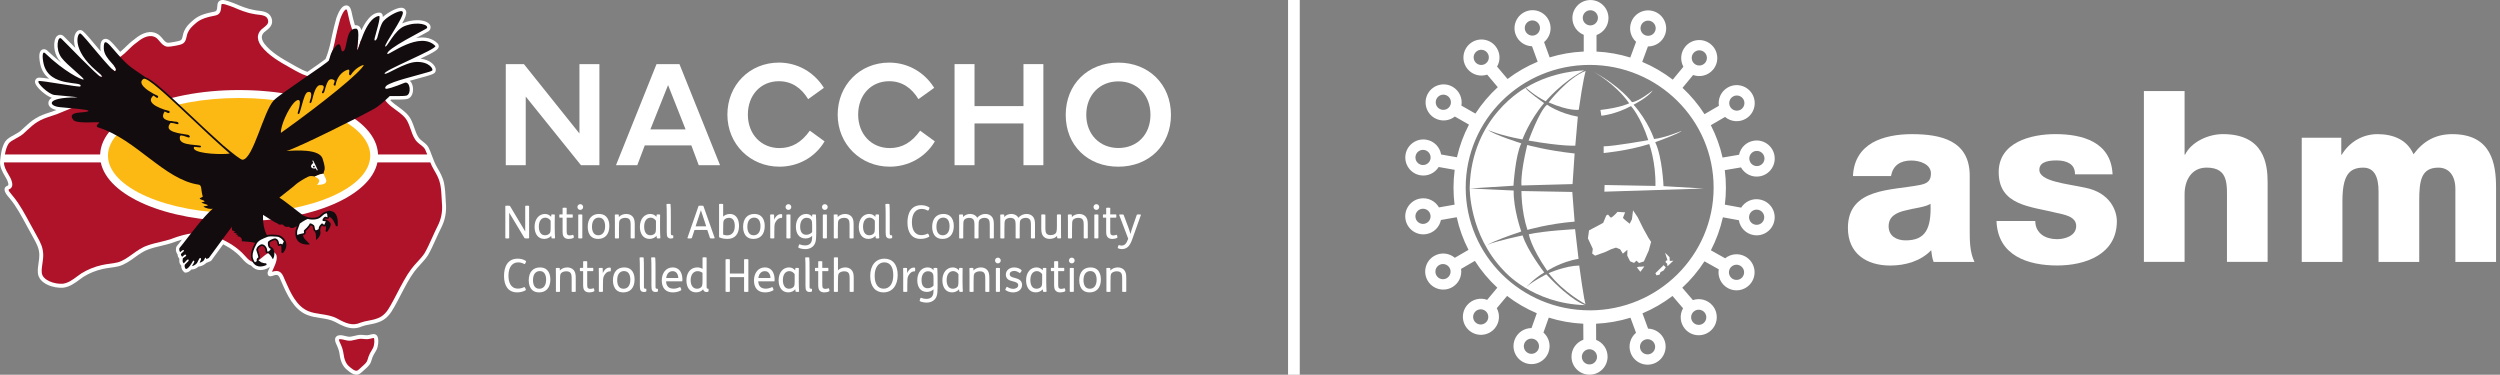 <svg width="427" height="64" viewBox="0 0 427 64" fill="none" xmlns="http://www.w3.org/2000/svg">
<rect x="0" y="0" width="427" height="64" fill="#808080" stroke="none"/>
<g clip-path="url(#clip0_117_371)">
<path d="M86.387 28.216V10.949H89.482L98.968 22.799V10.949H102.378V28.216H99.233L89.795 16.493V28.216H86.385H86.387Z" fill="white"/>
<path d="M105.211 28.216L112.134 10.949H116.049L122.984 28.216H119.345L118.083 24.835H110.126L108.849 28.216H105.211ZM117.1 22.101L114.105 14.533L111.085 22.101H117.097H117.1Z" fill="white"/>
<path d="M124.238 19.581C124.238 14.533 128.027 10.692 133.042 10.692C136.2 10.692 139.042 12.307 140.722 15.002L138.033 16.935C136.882 15.029 135.229 13.871 133.042 13.871C129.923 13.871 127.736 16.236 127.736 19.581C127.736 22.927 130.01 25.292 133.129 25.292C135.239 25.292 136.894 24.324 138.321 22.316L140.836 24.146C139.181 26.943 136.239 28.468 133.132 28.468C128.141 28.468 124.238 24.627 124.238 19.579V19.581Z" fill="white"/>
<path d="M143.076 19.581C143.076 14.533 146.865 10.692 151.88 10.692C155.038 10.692 157.88 12.307 159.56 15.002L156.871 16.935C155.72 15.029 154.067 13.871 151.88 13.871C148.761 13.871 146.574 16.236 146.574 19.581C146.574 22.927 148.848 25.292 151.967 25.292C154.077 25.292 155.732 24.324 157.159 22.316L159.674 24.146C158.019 26.943 155.077 28.468 151.97 28.468C146.979 28.468 143.076 24.627 143.076 19.579V19.581Z" fill="white"/>
<path d="M166.447 10.949V18.123H174.81V10.949H178.208V28.216H174.81V21.084H166.447V28.216H163.037V10.949H166.447Z" fill="white"/>
<path d="M182.025 19.621C182.025 14.394 185.814 10.695 191.006 10.695C196.198 10.695 200 14.409 200 19.621C200 24.832 196.223 28.471 191.006 28.471C185.79 28.471 182.025 24.835 182.025 19.621ZM191.019 25.279C194.227 25.279 196.499 22.99 196.499 19.608C196.499 16.227 194.225 13.898 191.019 13.898C187.812 13.898 185.535 16.251 185.535 19.608C185.535 22.966 187.846 25.279 191.019 25.279Z" fill="white"/>
<path d="M86.707 35.127C87.032 35.127 87.085 35.151 87.132 35.227L89.707 39.539V35.212C89.707 35.151 89.809 35.127 90.001 35.127H90.061C90.27 35.127 90.372 35.151 90.372 35.212V40.644C90.372 40.715 90.294 40.729 90.008 40.729H89.986C89.661 40.729 89.607 40.705 89.561 40.629L86.971 36.326V40.646C86.971 40.707 86.872 40.732 86.677 40.732H86.617C86.408 40.732 86.309 40.707 86.309 40.646V35.214C86.309 35.144 86.386 35.129 86.673 35.129H86.712L86.707 35.127Z" fill="white"/>
<path d="M94.46 36.622C94.754 36.622 94.761 36.653 94.761 36.715C94.761 36.9 94.747 37.399 94.747 37.897V38.987C94.747 39.703 94.778 40.209 94.8 40.636C94.8 40.7 94.761 40.729 94.521 40.729H94.489C94.249 40.729 94.203 40.705 94.196 40.636L94.15 40.277C93.902 40.58 93.46 40.807 92.96 40.807C91.831 40.807 91.305 39.867 91.305 38.745C91.305 37.413 92.062 36.544 93.084 36.544C93.547 36.544 93.912 36.761 94.128 37.042L94.166 36.715C94.174 36.622 94.213 36.622 94.446 36.622H94.46ZM94.05 37.704C93.873 37.423 93.523 37.174 93.162 37.174C92.45 37.174 92.033 37.773 92.033 38.706C92.033 39.436 92.288 40.184 93.084 40.184C93.339 40.184 93.647 40.106 93.856 39.881C94.018 39.703 94.05 39.485 94.05 38.806V37.702V37.704Z" fill="white"/>
<path d="M96.468 35.471C96.778 35.471 96.786 35.51 96.786 35.564V36.622H97.759C97.812 36.622 97.829 36.661 97.829 36.864V36.927C97.829 37.137 97.815 37.176 97.759 37.176H96.786V39.473C96.786 39.769 96.81 39.964 96.909 40.072C96.994 40.165 97.126 40.211 97.303 40.211C97.48 40.211 97.674 40.157 97.829 40.111C97.907 40.087 97.929 40.118 97.968 40.267L97.99 40.367C98.028 40.531 98.028 40.578 97.968 40.617C97.774 40.741 97.441 40.812 97.157 40.812C96.81 40.812 96.555 40.719 96.385 40.556C96.162 40.346 96.091 40.05 96.091 39.529V37.179H95.604C95.55 37.179 95.533 37.14 95.533 36.93V36.866C95.533 36.663 95.548 36.624 95.604 36.624H96.091V35.566C96.091 35.505 96.113 35.473 96.424 35.473H96.47L96.468 35.471Z" fill="white"/>
<path d="M99.111 34.87C99.38 34.87 99.599 35.087 99.599 35.361C99.599 35.635 99.383 35.852 99.111 35.852C98.839 35.852 98.623 35.635 98.623 35.361C98.623 35.087 98.839 34.87 99.111 34.87ZM99.142 36.622C99.451 36.622 99.46 36.661 99.46 36.715V40.636C99.46 40.69 99.453 40.729 99.142 40.729H99.096C98.788 40.729 98.764 40.697 98.764 40.636V36.715C98.764 36.651 98.788 36.622 99.096 36.622H99.142Z" fill="white"/>
<path d="M103.47 36.932C103.856 37.274 104.08 37.851 104.08 38.581C104.08 40.052 103.315 40.807 102.155 40.807C101.684 40.807 101.288 40.683 100.994 40.419C100.609 40.077 100.383 39.5 100.383 38.77C100.383 37.299 101.147 36.544 102.308 36.544C102.779 36.544 103.174 36.668 103.468 36.932H103.47ZM101.111 38.716C101.111 39.417 101.344 40.187 102.186 40.187C102.805 40.187 103.354 39.752 103.354 38.638C103.354 37.936 103.121 37.167 102.279 37.167C101.66 37.167 101.111 37.602 101.111 38.716Z" fill="white"/>
<path d="M105.369 36.622C105.648 36.622 105.687 36.646 105.687 36.715L105.694 37.064H105.702C105.973 36.744 106.483 36.544 106.961 36.544C107.386 36.544 107.765 36.693 108.02 36.957C108.299 37.245 108.413 37.648 108.413 38.281V40.639C108.413 40.693 108.406 40.732 108.095 40.732H108.049C107.738 40.732 107.716 40.7 107.716 40.639V38.608C107.716 37.978 107.694 37.682 107.507 37.465C107.359 37.286 107.114 37.208 106.772 37.208C106.486 37.208 106.138 37.309 105.952 37.489C105.859 37.575 105.774 37.707 105.743 38.041C105.728 38.259 105.721 38.657 105.721 39.107V40.639C105.721 40.693 105.714 40.732 105.403 40.732H105.357C105.049 40.732 105.024 40.7 105.024 40.639V37.985C105.024 37.455 105.01 36.913 105.01 36.717C105.01 36.654 105.032 36.624 105.328 36.624H105.367L105.369 36.622Z" fill="white"/>
<path d="M112.448 36.622C112.742 36.622 112.749 36.654 112.749 36.715C112.749 36.9 112.735 37.399 112.735 37.897V38.987C112.735 39.703 112.766 40.209 112.788 40.636C112.788 40.7 112.749 40.729 112.509 40.729H112.478C112.237 40.729 112.191 40.705 112.184 40.636L112.138 40.277C111.89 40.58 111.448 40.807 110.948 40.807C109.82 40.807 109.293 39.867 109.293 38.745C109.293 37.414 110.05 36.544 111.072 36.544C111.536 36.544 111.9 36.761 112.116 37.042L112.155 36.715C112.162 36.622 112.201 36.622 112.434 36.622H112.448ZM112.038 37.704C111.861 37.423 111.512 37.174 111.15 37.174C110.439 37.174 110.021 37.773 110.021 38.706C110.021 39.437 110.276 40.184 111.072 40.184C111.327 40.184 111.635 40.106 111.844 39.881C112.007 39.703 112.038 39.486 112.038 38.806V37.702V37.704Z" fill="white"/>
<path d="M114.215 34.816C114.463 34.816 114.516 34.841 114.533 34.916C114.572 35.134 114.579 36.067 114.579 37.221V39.803C114.579 40.092 114.618 40.192 114.873 40.192H114.951C114.989 40.192 114.997 40.223 114.997 40.402V40.426C114.997 40.629 114.997 40.661 114.951 40.675C114.841 40.715 114.703 40.739 114.586 40.739C114.37 40.739 114.154 40.685 114.014 40.475C113.914 40.328 113.883 40.069 113.883 39.659V37.052C113.883 36.236 113.875 35.224 113.836 34.919C113.829 34.841 113.907 34.819 114.169 34.819H114.215V34.816Z" fill="white"/>
<path d="M119.804 35.127C120.037 35.127 120.129 35.151 120.151 35.212L122.068 40.644C122.09 40.705 121.952 40.729 121.736 40.729H121.619C121.418 40.729 121.287 40.705 121.262 40.644L120.806 39.273H118.626L118.17 40.644C118.148 40.705 118.032 40.729 117.83 40.729H117.731C117.515 40.729 117.391 40.705 117.413 40.644L119.299 35.212C119.323 35.151 119.401 35.127 119.655 35.127H119.804ZM118.808 38.66H120.626L119.714 35.906L118.808 38.66Z" fill="white"/>
<path d="M123.197 34.816C123.505 34.816 123.515 34.855 123.515 34.909V37.003C123.738 36.739 124.212 36.544 124.666 36.544C125.284 36.544 125.748 36.871 125.996 37.399C126.144 37.719 126.226 38.122 126.226 38.567C126.226 39.945 125.554 40.807 124.248 40.807C123.653 40.807 123.197 40.697 122.84 40.534C122.826 40.526 122.818 40.487 122.818 40.456V34.907C122.818 34.846 122.84 34.814 123.151 34.814H123.197V34.816ZM123.513 40.069C123.704 40.148 123.962 40.201 124.185 40.201C125.066 40.201 125.501 39.556 125.501 38.62C125.501 37.685 125.168 37.203 124.51 37.203C124.224 37.203 123.923 37.313 123.746 37.492C123.653 37.584 123.568 37.717 123.537 38.051C123.522 38.269 123.515 38.65 123.515 39.102V40.067L123.513 40.069Z" fill="white"/>
<path d="M130.005 36.932C130.391 37.274 130.617 37.851 130.617 38.581C130.617 40.052 129.852 40.807 128.692 40.807C128.221 40.807 127.825 40.683 127.532 40.419C127.146 40.077 126.92 39.5 126.92 38.77C126.92 37.299 127.685 36.544 128.845 36.544C129.316 36.544 129.711 36.668 130.005 36.932ZM127.648 38.716C127.648 39.417 127.879 40.187 128.723 40.187C129.342 40.187 129.891 39.752 129.891 38.638C129.891 37.936 129.66 37.167 128.816 37.167C128.197 37.167 127.648 37.602 127.648 38.716Z" fill="white"/>
<path d="M131.895 36.622C132.175 36.622 132.213 36.646 132.213 36.715L132.228 37.516C132.522 36.861 132.946 36.575 133.357 36.575C133.427 36.575 133.48 36.583 133.519 36.59C133.59 36.605 133.597 36.629 133.597 36.807V36.925C133.597 37.149 133.59 37.213 133.512 37.213C132.963 37.213 132.684 37.555 132.461 37.922C132.352 38.1 132.291 38.317 132.276 38.591C132.262 38.809 132.252 39.292 132.252 39.742V40.636C132.252 40.69 132.245 40.729 131.934 40.729H131.888C131.577 40.729 131.556 40.697 131.556 40.636V37.983C131.556 37.452 131.541 36.91 131.541 36.715C131.541 36.651 131.565 36.622 131.859 36.622H131.898H131.895Z" fill="white"/>
<path d="M134.664 34.87C134.933 34.87 135.152 35.087 135.152 35.361C135.152 35.635 134.936 35.852 134.664 35.852C134.392 35.852 134.176 35.635 134.176 35.361C134.176 35.087 134.392 34.87 134.664 34.87ZM134.695 36.622C135.003 36.622 135.013 36.661 135.013 36.715V40.636C135.013 40.69 135.006 40.729 134.695 40.729H134.649C134.341 40.729 134.317 40.697 134.317 40.636V36.715C134.317 36.651 134.338 36.622 134.649 36.622H134.695Z" fill="white"/>
<path d="M139.054 36.622C139.302 36.622 139.355 36.646 139.365 36.722C139.396 37.103 139.411 38.2 139.411 38.652V39.945C139.411 40.621 139.372 41.049 139.263 41.408C139.04 42.149 138.336 42.552 137.554 42.552C137.168 42.552 136.634 42.459 136.387 42.31C136.34 42.285 136.333 42.217 136.394 42.036L136.425 41.943C136.486 41.755 136.518 41.726 136.556 41.726C136.595 41.726 136.68 41.765 136.743 41.787C136.967 41.865 137.192 41.919 137.479 41.919C138.137 41.919 138.547 41.638 138.668 41.032C138.707 40.829 138.714 40.494 138.714 40.284C138.435 40.587 137.979 40.729 137.586 40.729C136.472 40.729 135.938 39.867 135.938 38.721C135.945 37.374 136.702 36.541 137.7 36.541C138.139 36.541 138.518 36.729 138.705 37.039H138.712V36.719C138.712 36.648 138.765 36.619 139.03 36.619H139.052L139.054 36.622ZM138.714 38.52C138.714 38 138.692 37.797 138.598 37.619C138.474 37.377 138.205 37.198 137.763 37.198C137.09 37.198 136.666 37.79 136.666 38.694C136.666 39.598 137.013 40.101 137.724 40.101C138.11 40.101 138.506 39.906 138.714 39.642V38.52Z" fill="white"/>
<path d="M140.884 34.87C141.154 34.87 141.372 35.087 141.372 35.361C141.372 35.635 141.156 35.852 140.884 35.852C140.613 35.852 140.396 35.635 140.396 35.361C140.396 35.087 140.613 34.87 140.884 34.87ZM140.916 36.622C141.224 36.622 141.234 36.661 141.234 36.715V40.636C141.234 40.69 141.227 40.729 140.916 40.729H140.87C140.562 40.729 140.537 40.697 140.537 40.636V36.715C140.537 36.651 140.562 36.622 140.87 36.622H140.916Z" fill="white"/>
<path d="M142.754 36.622C143.033 36.622 143.072 36.646 143.072 36.715L143.079 37.064H143.086C143.356 36.744 143.868 36.544 144.346 36.544C144.771 36.544 145.15 36.693 145.404 36.957C145.684 37.245 145.798 37.648 145.798 38.281V40.639C145.798 40.693 145.79 40.732 145.48 40.732H145.434C145.125 40.732 145.101 40.7 145.101 40.639V38.608C145.101 37.978 145.077 37.682 144.892 37.465C144.747 37.286 144.499 37.208 144.157 37.208C143.87 37.208 143.523 37.309 143.336 37.489C143.244 37.575 143.159 37.707 143.128 38.041C143.113 38.259 143.106 38.657 143.106 39.107V40.639C143.106 40.693 143.098 40.732 142.788 40.732H142.742C142.433 40.732 142.409 40.7 142.409 40.639V37.985C142.409 37.455 142.395 36.913 142.395 36.717C142.395 36.654 142.416 36.624 142.713 36.624H142.751L142.754 36.622Z" fill="white"/>
<path d="M149.835 36.622C150.129 36.622 150.136 36.654 150.136 36.715C150.136 36.9 150.122 37.399 150.122 37.897V38.987C150.122 39.703 150.153 40.209 150.175 40.636C150.175 40.7 150.136 40.729 149.896 40.729H149.864C149.624 40.729 149.578 40.705 149.571 40.636L149.524 40.277C149.277 40.58 148.838 40.807 148.335 40.807C147.206 40.807 146.68 39.867 146.68 38.745C146.68 37.414 147.437 36.544 148.459 36.544C148.923 36.544 149.287 36.761 149.503 37.042L149.541 36.715C149.549 36.622 149.588 36.622 149.821 36.622H149.835ZM149.425 37.704C149.248 37.423 148.898 37.174 148.537 37.174C147.825 37.174 147.408 37.773 147.408 38.706C147.408 39.437 147.663 40.184 148.459 40.184C148.714 40.184 149.022 40.106 149.231 39.881C149.393 39.703 149.423 39.486 149.423 38.806V37.702L149.425 37.704Z" fill="white"/>
<path d="M151.604 34.816C151.851 34.816 151.905 34.841 151.922 34.916C151.961 35.134 151.968 36.067 151.968 37.221V39.803C151.968 40.092 152.007 40.192 152.262 40.192H152.339C152.378 40.192 152.385 40.223 152.385 40.402V40.426C152.385 40.629 152.385 40.661 152.339 40.675C152.23 40.715 152.092 40.739 151.975 40.739C151.759 40.739 151.543 40.685 151.402 40.475C151.303 40.328 151.271 40.069 151.271 39.659V37.052C151.271 36.236 151.264 35.224 151.225 34.919C151.218 34.841 151.295 34.819 151.558 34.819H151.604V34.816Z" fill="white"/>
<path d="M158.66 35.796C158.599 35.92 158.521 35.999 158.473 35.974C158.116 35.779 157.776 35.678 157.415 35.678C156.48 35.678 155.752 36.387 155.752 37.958C155.752 39.041 156.116 40.16 157.376 40.16C157.733 40.16 158.094 40.074 158.434 39.903C158.48 39.881 158.558 39.935 158.621 40.074L158.667 40.174C158.721 40.292 158.738 40.409 158.689 40.438C158.271 40.68 157.776 40.805 157.235 40.805C155.689 40.805 154.992 39.644 154.992 38.002C154.992 36.46 155.587 35.046 157.335 35.046C157.861 35.046 158.347 35.178 158.725 35.434C158.771 35.466 158.757 35.581 158.704 35.698L158.657 35.791L158.66 35.796Z" fill="white"/>
<path d="M162.298 36.932C162.684 37.274 162.91 37.851 162.91 38.581C162.91 40.052 162.145 40.807 160.985 40.807C160.514 40.807 160.118 40.683 159.825 40.419C159.439 40.077 159.213 39.5 159.213 38.77C159.213 37.299 159.977 36.544 161.138 36.544C161.609 36.544 162.004 36.668 162.298 36.932ZM159.941 38.716C159.941 39.417 160.172 40.187 161.016 40.187C161.635 40.187 162.184 39.752 162.184 38.638C162.184 37.936 161.953 37.167 161.109 37.167C160.49 37.167 159.941 37.602 159.941 38.716Z" fill="white"/>
<path d="M164.167 36.622C164.447 36.622 164.485 36.646 164.485 36.715L164.493 37.064H164.5C164.769 36.744 165.218 36.544 165.699 36.544C166.124 36.544 166.488 36.693 166.743 36.957C166.813 37.035 166.874 37.113 166.92 37.206C167.228 36.778 167.762 36.544 168.311 36.544C168.736 36.544 169.1 36.693 169.355 36.957C169.634 37.245 169.748 37.648 169.748 38.281V40.639C169.748 40.693 169.74 40.732 169.43 40.732H169.384C169.075 40.732 169.051 40.7 169.051 40.639V38.608C169.051 37.978 169.027 37.682 168.842 37.465C168.694 37.286 168.432 37.208 168.138 37.208C167.867 37.208 167.544 37.309 167.364 37.482C167.272 37.568 167.187 37.699 167.155 38.034C167.141 38.252 167.134 38.65 167.134 39.099V40.641C167.134 40.695 167.126 40.734 166.816 40.734H166.769C166.461 40.734 166.437 40.702 166.437 40.641V38.611C166.437 37.98 166.413 37.685 166.228 37.467C166.08 37.289 165.818 37.211 165.524 37.211C165.255 37.211 164.93 37.311 164.752 37.484C164.66 37.57 164.575 37.702 164.544 38.037C164.529 38.254 164.522 38.652 164.522 39.102V40.644C164.522 40.697 164.514 40.737 164.204 40.737H164.158C163.849 40.737 163.825 40.705 163.825 40.644V37.99C163.825 37.46 163.811 36.917 163.811 36.722C163.811 36.658 163.832 36.629 164.129 36.629H164.167V36.622Z" fill="white"/>
<path d="M171.199 36.622C171.478 36.622 171.517 36.646 171.517 36.715L171.524 37.064H171.531C171.801 36.744 172.25 36.544 172.73 36.544C173.155 36.544 173.519 36.693 173.774 36.956C173.844 37.035 173.905 37.113 173.951 37.206C174.259 36.778 174.793 36.544 175.342 36.544C175.767 36.544 176.131 36.693 176.386 36.956C176.665 37.245 176.779 37.648 176.779 38.281V40.639C176.779 40.692 176.772 40.731 176.461 40.731H176.415C176.107 40.731 176.082 40.7 176.082 40.639V38.608C176.082 37.978 176.058 37.682 175.874 37.465C175.726 37.286 175.463 37.208 175.17 37.208C174.898 37.208 174.575 37.308 174.395 37.482C174.303 37.567 174.218 37.699 174.187 38.034C174.172 38.251 174.165 38.65 174.165 39.099V40.641C174.165 40.695 174.157 40.734 173.847 40.734H173.801C173.492 40.734 173.468 40.702 173.468 40.641V38.611C173.468 37.98 173.444 37.684 173.259 37.467C173.111 37.289 172.849 37.211 172.555 37.211C172.286 37.211 171.961 37.311 171.784 37.484C171.691 37.57 171.606 37.702 171.575 38.036C171.56 38.254 171.553 38.652 171.553 39.102V40.644C171.553 40.697 171.546 40.736 171.235 40.736H171.189C170.881 40.736 170.856 40.705 170.856 40.644V37.99C170.856 37.46 170.842 36.917 170.842 36.722C170.842 36.658 170.864 36.629 171.16 36.629H171.199V36.622Z" fill="white"/>
<path d="M178.223 36.622C178.517 36.622 178.549 36.654 178.549 36.715V38.752C178.549 39.368 178.571 39.686 178.743 39.896C178.881 40.067 179.114 40.16 179.43 40.16C179.745 40.16 180.088 40.06 180.272 39.879C180.435 39.722 180.52 39.49 180.52 38.633V36.71C180.52 36.656 180.566 36.617 180.828 36.617H180.898C181.16 36.617 181.216 36.649 181.216 36.71V39.363C181.216 39.894 181.231 40.436 181.231 40.632C181.231 40.695 181.209 40.724 180.913 40.724H180.881C180.612 40.724 180.563 40.693 180.563 40.632L180.549 40.297H180.541C180.255 40.617 179.83 40.803 179.257 40.803C178.84 40.803 178.486 40.663 178.228 40.39C177.959 40.101 177.85 39.698 177.85 39.065V36.707C177.85 36.654 177.864 36.614 178.158 36.614H178.219L178.223 36.622Z" fill="white"/>
<path d="M182.75 36.622C183.029 36.622 183.068 36.646 183.068 36.715L183.075 37.064H183.082C183.352 36.744 183.864 36.544 184.342 36.544C184.767 36.544 185.146 36.693 185.4 36.956C185.68 37.245 185.794 37.648 185.794 38.281V40.639C185.794 40.692 185.786 40.731 185.476 40.731H185.43C185.121 40.731 185.097 40.7 185.097 40.639V38.608C185.097 37.978 185.073 37.682 184.888 37.465C184.743 37.286 184.495 37.208 184.153 37.208C183.866 37.208 183.519 37.308 183.332 37.489C183.24 37.575 183.155 37.706 183.124 38.041C183.109 38.259 183.102 38.657 183.102 39.107V40.639C183.102 40.692 183.095 40.731 182.784 40.731H182.738C182.429 40.731 182.405 40.7 182.405 40.639V37.985C182.405 37.455 182.391 36.912 182.391 36.717C182.391 36.653 182.412 36.624 182.709 36.624H182.747L182.75 36.622Z" fill="white"/>
<path d="M187.259 34.87C187.529 34.87 187.747 35.087 187.747 35.361C187.747 35.635 187.531 35.852 187.259 35.852C186.988 35.852 186.771 35.635 186.771 35.361C186.771 35.087 186.988 34.87 187.259 34.87ZM187.289 36.622C187.597 36.622 187.606 36.661 187.606 36.715V40.636C187.606 40.69 187.599 40.729 187.289 40.729H187.242C186.934 40.729 186.91 40.697 186.91 40.636V36.715C186.91 36.651 186.934 36.622 187.242 36.622H187.289Z" fill="white"/>
<path d="M189.311 35.471C189.62 35.471 189.629 35.51 189.629 35.564V36.622H190.603C190.656 36.622 190.673 36.661 190.673 36.864V36.927C190.673 37.137 190.659 37.176 190.603 37.176H189.629V39.473C189.629 39.769 189.651 39.964 189.753 40.072C189.838 40.165 189.969 40.211 190.146 40.211C190.324 40.211 190.518 40.157 190.673 40.111C190.751 40.087 190.773 40.118 190.812 40.267L190.836 40.367C190.875 40.531 190.875 40.578 190.812 40.617C190.62 40.741 190.285 40.812 190.001 40.812C189.654 40.812 189.399 40.719 189.229 40.556C189.006 40.346 188.935 40.05 188.935 39.529V37.179H188.447C188.394 37.179 188.377 37.14 188.377 36.93V36.866C188.377 36.663 188.392 36.624 188.447 36.624H188.935V35.566C188.935 35.505 188.957 35.473 189.268 35.473H189.314L189.311 35.471Z" fill="white"/>
<path d="M192.651 38.645C192.86 39.205 192.969 39.547 193.076 39.977C193.161 39.62 193.316 39.16 193.469 38.701L194.159 36.71C194.18 36.639 194.268 36.624 194.506 36.624C194.807 36.624 194.892 36.649 194.862 36.734L193.401 40.827C193.2 41.394 192.984 41.814 192.743 42.073C192.425 42.415 192.04 42.547 191.59 42.547C191.389 42.547 191.134 42.493 190.972 42.408C190.887 42.361 190.901 42.298 190.947 42.159L190.979 42.066C191.039 41.88 191.064 41.848 191.149 41.87C191.287 41.909 191.411 41.941 191.566 41.941C192.076 41.941 192.377 41.66 192.702 40.781L191.163 36.734C191.124 36.641 191.217 36.624 191.527 36.624C191.807 36.624 191.899 36.649 191.921 36.71L192.646 38.647L192.651 38.645Z" fill="white"/>
<path d="M89.754 44.929C89.693 45.054 89.615 45.132 89.567 45.108C89.21 44.912 88.87 44.812 88.508 44.812C87.574 44.812 86.846 45.521 86.846 47.092C86.846 48.174 87.21 49.293 88.469 49.293C88.826 49.293 89.188 49.208 89.528 49.037C89.574 49.015 89.652 49.068 89.715 49.208L89.761 49.308C89.814 49.425 89.831 49.542 89.783 49.572C89.365 49.814 88.87 49.938 88.329 49.938C86.783 49.938 86.086 48.778 86.086 47.136C86.086 45.594 86.681 44.179 88.428 44.179C88.955 44.179 89.441 44.311 89.819 44.568C89.865 44.599 89.851 44.714 89.797 44.832L89.751 44.924L89.754 44.929Z" fill="white"/>
<path d="M93.392 46.066C93.778 46.408 94.003 46.984 94.003 47.715C94.003 49.186 93.239 49.941 92.079 49.941C91.608 49.941 91.212 49.816 90.918 49.552C90.532 49.21 90.307 48.633 90.307 47.903C90.307 46.432 91.071 45.677 92.231 45.677C92.702 45.677 93.098 45.802 93.392 46.066ZM91.035 47.847C91.035 48.548 91.265 49.318 92.11 49.318C92.729 49.318 93.278 48.883 93.278 47.769C93.278 47.067 93.047 46.298 92.202 46.298C91.583 46.298 91.035 46.733 91.035 47.847Z" fill="white"/>
<path d="M95.293 45.753C95.572 45.753 95.611 45.777 95.611 45.846L95.618 46.195H95.625C95.895 45.875 96.407 45.675 96.885 45.675C97.31 45.675 97.689 45.824 97.944 46.087C98.223 46.376 98.337 46.779 98.337 47.412V49.77C98.337 49.824 98.329 49.863 98.019 49.863H97.973C97.664 49.863 97.64 49.831 97.64 49.77V47.739C97.64 47.109 97.616 46.813 97.431 46.596C97.286 46.417 97.038 46.339 96.696 46.339C96.409 46.339 96.062 46.439 95.875 46.62C95.783 46.706 95.698 46.838 95.667 47.172C95.652 47.39 95.645 47.788 95.645 48.238V49.77C95.645 49.824 95.638 49.863 95.327 49.863H95.281C94.972 49.863 94.948 49.831 94.948 49.77V47.116C94.948 46.586 94.934 46.044 94.934 45.848C94.934 45.785 94.955 45.755 95.252 45.755H95.29L95.293 45.753Z" fill="white"/>
<path d="M99.975 44.602C100.284 44.602 100.294 44.641 100.294 44.695V45.753H101.267C101.32 45.753 101.337 45.792 101.337 45.995V46.058C101.337 46.268 101.323 46.307 101.267 46.307H100.294V48.604C100.294 48.9 100.315 49.095 100.417 49.203C100.502 49.296 100.633 49.342 100.811 49.342C100.988 49.342 101.182 49.288 101.337 49.242C101.415 49.217 101.437 49.249 101.476 49.398L101.5 49.498C101.539 49.662 101.539 49.709 101.476 49.748C101.284 49.872 100.949 49.943 100.665 49.943C100.318 49.943 100.063 49.85 99.893 49.687C99.67 49.476 99.599 49.181 99.599 48.66V46.31H99.111C99.058 46.31 99.041 46.271 99.041 46.06V45.997C99.041 45.794 99.056 45.755 99.111 45.755H99.599V44.697C99.599 44.636 99.621 44.604 99.932 44.604H99.978L99.975 44.602Z" fill="white"/>
<path d="M102.626 45.753C102.905 45.753 102.944 45.777 102.944 45.846L102.958 46.647C103.252 45.992 103.677 45.706 104.087 45.706C104.158 45.706 104.211 45.714 104.25 45.721C104.32 45.736 104.327 45.76 104.327 45.938V46.056C104.327 46.281 104.32 46.344 104.242 46.344C103.694 46.344 103.415 46.686 103.191 47.053C103.082 47.231 103.022 47.448 103.005 47.722C102.99 47.94 102.983 48.423 102.983 48.873V49.767C102.983 49.821 102.975 49.86 102.665 49.86H102.619C102.31 49.86 102.286 49.828 102.286 49.767V47.114C102.286 46.584 102.271 46.041 102.271 45.846C102.271 45.782 102.293 45.753 102.589 45.753H102.628H102.626Z" fill="white"/>
<path d="M107.775 46.066C108.161 46.408 108.386 46.984 108.386 47.715C108.386 49.186 107.622 49.941 106.461 49.941C105.99 49.941 105.595 49.816 105.301 49.552C104.915 49.21 104.689 48.633 104.689 47.903C104.689 46.432 105.454 45.677 106.614 45.677C107.085 45.677 107.481 45.802 107.775 46.066ZM105.418 47.847C105.418 48.548 105.648 49.318 106.493 49.318C107.112 49.318 107.66 48.883 107.66 47.769C107.66 47.067 107.43 46.298 106.585 46.298C105.966 46.298 105.418 46.733 105.418 47.847Z" fill="white"/>
<path d="M109.619 43.947C109.867 43.947 109.92 43.971 109.937 44.047C109.976 44.265 109.983 45.198 109.983 46.351V48.934C109.983 49.222 110.022 49.322 110.277 49.322H110.355C110.394 49.322 110.401 49.354 110.401 49.533V49.557C110.401 49.76 110.401 49.792 110.355 49.806C110.246 49.845 110.107 49.87 109.991 49.87C109.775 49.87 109.559 49.816 109.418 49.606C109.318 49.459 109.287 49.2 109.287 48.79V46.183C109.287 45.367 109.28 44.355 109.241 44.05C109.233 43.971 109.311 43.95 109.573 43.95H109.619V43.947Z" fill="white"/>
<path d="M111.598 43.947C111.845 43.947 111.899 43.971 111.916 44.047C111.955 44.265 111.962 45.198 111.962 46.351V48.934C111.962 49.222 112.001 49.322 112.256 49.322H112.333C112.372 49.322 112.379 49.354 112.379 49.533V49.557C112.379 49.76 112.379 49.792 112.333 49.806C112.224 49.845 112.086 49.87 111.969 49.87C111.753 49.87 111.537 49.816 111.396 49.606C111.297 49.459 111.265 49.2 111.265 48.79V46.183C111.265 45.367 111.258 44.355 111.219 44.05C111.212 43.971 111.29 43.95 111.552 43.95H111.598V43.947Z" fill="white"/>
<path d="M113.762 48.057C113.786 48.484 113.91 48.819 114.148 49.022C114.357 49.21 114.658 49.303 115.06 49.303C115.386 49.303 115.709 49.225 116.08 49.054C116.15 49.022 116.196 49.007 116.272 49.2L116.311 49.293C116.395 49.496 116.388 49.542 116.325 49.582C115.932 49.816 115.444 49.941 114.925 49.941C113.672 49.941 113.031 49.154 113.031 47.901C113.031 46.647 113.742 45.675 114.886 45.675C115.575 45.675 116.046 46.017 116.301 46.53C116.478 46.889 116.556 47.316 116.556 47.776C116.556 48.011 116.541 48.057 116.478 48.057H113.757H113.762ZM115.849 47.48C115.842 46.896 115.548 46.312 114.898 46.312C114.335 46.312 113.893 46.679 113.784 47.48H115.847H115.849Z" fill="white"/>
<path d="M120.369 43.947C120.617 43.947 120.687 43.971 120.687 44.047V48.888C120.687 49.276 120.75 49.308 120.959 49.308C121.005 49.308 121.029 49.354 121.029 49.518V49.572C121.029 49.76 121.005 49.814 120.959 49.828C120.85 49.867 120.75 49.875 120.619 49.875C120.388 49.875 120.18 49.726 120.085 49.423H120.078C119.884 49.687 119.452 49.936 118.896 49.936C117.876 49.936 117.24 49.166 117.24 47.888C117.24 46.72 117.842 45.67 119.119 45.67C119.437 45.67 119.799 45.794 119.993 45.926V44.042C119.993 43.964 120.063 43.942 120.325 43.942H120.371L120.369 43.947ZM119.99 46.601C119.799 46.437 119.464 46.312 119.155 46.312C118.427 46.312 117.964 46.928 117.964 47.869C117.964 48.809 118.427 49.315 119.032 49.315C119.294 49.315 119.587 49.23 119.767 49.051C119.944 48.873 119.99 48.616 119.99 47.962V46.601Z" fill="white"/>
<path d="M124.327 44.26C124.543 44.26 124.659 44.284 124.659 44.345V46.718H127.087V44.345C127.087 44.284 127.203 44.26 127.405 44.26H127.49C127.706 44.26 127.822 44.284 127.822 44.345V49.777C127.822 49.838 127.706 49.862 127.504 49.862H127.419C127.203 49.862 127.087 49.838 127.087 49.777V47.334H124.659V49.777C124.659 49.838 124.543 49.862 124.341 49.862H124.256C124.04 49.862 123.924 49.838 123.924 49.777V44.345C123.924 44.284 124.04 44.26 124.242 44.26H124.327Z" fill="white"/>
<path d="M129.51 48.057C129.534 48.484 129.658 48.819 129.896 49.022C130.105 49.21 130.406 49.303 130.809 49.303C131.134 49.303 131.457 49.225 131.828 49.054C131.898 49.022 131.945 49.007 132.02 49.2L132.059 49.293C132.144 49.496 132.136 49.542 132.073 49.582C131.68 49.816 131.192 49.941 130.673 49.941C129.42 49.941 128.779 49.154 128.779 47.901C128.779 46.647 129.49 45.675 130.634 45.675C131.323 45.675 131.794 46.017 132.049 46.53C132.226 46.889 132.304 47.316 132.304 47.776C132.304 48.011 132.289 48.057 132.226 48.057H129.505H129.51ZM131.597 47.48C131.59 46.896 131.296 46.312 130.646 46.312C130.083 46.312 129.641 46.679 129.532 47.48H131.595H131.597Z" fill="white"/>
<path d="M136.142 45.753C136.436 45.753 136.443 45.785 136.443 45.846C136.443 46.031 136.428 46.53 136.428 47.028V48.118C136.428 48.834 136.46 49.34 136.482 49.767C136.482 49.831 136.443 49.86 136.203 49.86H136.171C135.931 49.86 135.885 49.836 135.877 49.767L135.831 49.408C135.584 49.711 135.144 49.938 134.642 49.938C133.513 49.938 132.986 48.998 132.986 47.876C132.986 46.544 133.744 45.675 134.766 45.675C135.229 45.675 135.593 45.892 135.809 46.173L135.848 45.846C135.855 45.753 135.894 45.753 136.127 45.753H136.142ZM135.732 46.835C135.554 46.554 135.205 46.305 134.843 46.305C134.132 46.305 133.715 46.904 133.715 47.837C133.715 48.568 133.969 49.315 134.766 49.315C135.02 49.315 135.329 49.237 135.537 49.012C135.7 48.834 135.729 48.616 135.729 47.937V46.833L135.732 46.835Z" fill="white"/>
<path d="M137.908 43.947C138.156 43.947 138.209 43.971 138.226 44.047C138.265 44.265 138.273 45.198 138.273 46.351V48.934C138.273 49.222 138.311 49.322 138.566 49.322H138.644C138.683 49.322 138.69 49.354 138.69 49.533V49.557C138.69 49.76 138.69 49.792 138.644 49.806C138.535 49.845 138.396 49.87 138.28 49.87C138.064 49.87 137.848 49.816 137.707 49.606C137.607 49.459 137.576 49.2 137.576 48.79V46.183C137.576 45.367 137.569 44.355 137.53 44.05C137.522 43.971 137.6 43.95 137.862 43.95H137.908V43.947Z" fill="white"/>
<path d="M140.128 44.602C140.439 44.602 140.446 44.641 140.446 44.695V45.753H141.419C141.473 45.753 141.49 45.792 141.49 45.995V46.058C141.49 46.268 141.475 46.307 141.419 46.307H140.446V48.604C140.446 48.9 140.47 49.095 140.57 49.203C140.655 49.296 140.786 49.342 140.963 49.342C141.14 49.342 141.334 49.288 141.49 49.242C141.567 49.217 141.589 49.249 141.628 49.398L141.65 49.498C141.689 49.662 141.689 49.709 141.628 49.748C141.434 49.872 141.101 49.943 140.817 49.943C140.47 49.943 140.215 49.85 140.045 49.687C139.822 49.476 139.752 49.181 139.752 48.66V46.31H139.264C139.21 46.31 139.193 46.271 139.193 46.06V45.997C139.193 45.794 139.208 45.755 139.264 45.755H139.752V44.697C139.752 44.636 139.773 44.604 140.084 44.604H140.13L140.128 44.602Z" fill="white"/>
<path d="M142.793 43.947C143.101 43.947 143.125 43.979 143.125 44.04V46.173C143.397 45.87 143.9 45.675 144.363 45.675C144.788 45.675 145.167 45.824 145.422 46.087C145.701 46.376 145.815 46.779 145.815 47.412V49.77C145.815 49.823 145.807 49.862 145.497 49.862H145.451C145.14 49.862 145.118 49.831 145.118 49.77V47.739C145.118 47.109 145.096 46.813 144.909 46.596C144.761 46.417 144.516 46.339 144.174 46.339C143.887 46.339 143.54 46.439 143.353 46.62C143.261 46.706 143.176 46.838 143.145 47.172C143.13 47.39 143.12 47.788 143.12 48.238V49.77C143.12 49.823 143.113 49.862 142.802 49.862H142.756C142.446 49.862 142.424 49.831 142.424 49.77V44.042C142.424 43.989 142.431 43.95 142.742 43.95H142.788L142.793 43.947Z" fill="white"/>
<path d="M153.327 46.974C153.327 48.795 152.368 49.941 150.892 49.941C149.562 49.941 148.635 48.99 148.635 47.138C148.635 45.286 149.594 44.182 151.069 44.182C152.4 44.182 153.327 45.122 153.327 46.974ZM149.392 47.106C149.392 48.524 149.958 49.308 150.924 49.308C151.936 49.308 152.572 48.46 152.572 47.004C152.572 45.547 152.009 44.81 151.04 44.81C150.072 44.81 149.392 45.643 149.392 47.106Z" fill="white"/>
<path d="M154.608 45.753C154.887 45.753 154.926 45.777 154.926 45.846L154.941 46.647C155.235 45.992 155.659 45.706 156.07 45.706C156.14 45.706 156.193 45.714 156.232 45.721C156.303 45.736 156.31 45.76 156.31 45.938V46.056C156.31 46.281 156.303 46.344 156.225 46.344C155.676 46.344 155.397 46.686 155.174 47.053C155.065 47.231 155.004 47.448 154.989 47.722C154.975 47.94 154.965 48.423 154.965 48.873V49.767C154.965 49.821 154.958 49.86 154.647 49.86H154.601C154.29 49.86 154.268 49.828 154.268 49.767V47.114C154.268 46.584 154.254 46.041 154.254 45.846C154.254 45.782 154.278 45.753 154.572 45.753H154.611H154.608Z" fill="white"/>
<path d="M159.786 45.753C160.034 45.753 160.087 45.777 160.094 45.853C160.126 46.234 160.14 47.331 160.14 47.783V49.076C160.14 49.753 160.102 50.18 159.992 50.539C159.769 51.28 159.065 51.683 158.284 51.683C157.898 51.683 157.364 51.59 157.116 51.441C157.07 51.417 157.063 51.348 157.123 51.167L157.155 51.075C157.216 50.886 157.247 50.857 157.286 50.857C157.325 50.857 157.41 50.896 157.473 50.918C157.696 50.996 157.922 51.05 158.208 51.05C158.866 51.05 159.276 50.769 159.4 50.163C159.439 49.96 159.446 49.626 159.446 49.415C159.167 49.718 158.711 49.86 158.318 49.86C157.203 49.86 156.672 48.998 156.672 47.852C156.679 46.505 157.436 45.672 158.434 45.672C158.876 45.672 159.255 45.86 159.439 46.171H159.446V45.85C159.446 45.78 159.5 45.75 159.764 45.75H159.789L159.786 45.753ZM159.446 47.651C159.446 47.131 159.424 46.928 159.33 46.75C159.206 46.508 158.937 46.329 158.495 46.329C157.822 46.329 157.398 46.921 157.398 47.825C157.398 48.729 157.747 49.232 158.456 49.232C158.842 49.232 159.238 49.037 159.446 48.773V47.651Z" fill="white"/>
<path d="M164.114 45.753C164.408 45.753 164.415 45.785 164.415 45.846C164.415 46.031 164.401 46.53 164.401 47.028V48.118C164.401 48.834 164.432 49.34 164.454 49.767C164.454 49.831 164.415 49.86 164.175 49.86H164.144C163.903 49.86 163.857 49.836 163.85 49.767L163.804 49.408C163.556 49.711 163.117 49.938 162.614 49.938C161.486 49.938 160.959 48.998 160.959 47.876C160.959 46.544 161.716 45.675 162.738 45.675C163.202 45.675 163.566 45.892 163.782 46.173L163.821 45.846C163.828 45.753 163.867 45.753 164.1 45.753H164.114ZM163.704 46.835C163.527 46.554 163.178 46.305 162.816 46.305C162.105 46.305 161.687 46.904 161.687 47.837C161.687 48.568 161.942 49.315 162.738 49.315C162.993 49.315 163.301 49.237 163.51 49.012C163.673 48.834 163.702 48.616 163.702 47.937V46.833L163.704 46.835Z" fill="white"/>
<path d="M165.937 45.753C166.217 45.753 166.255 45.777 166.255 45.846L166.263 46.195H166.27C166.539 45.875 167.051 45.675 167.53 45.675C167.954 45.675 168.333 45.824 168.588 46.087C168.867 46.376 168.981 46.779 168.981 47.412V49.77C168.981 49.824 168.974 49.863 168.663 49.863H168.617C168.309 49.863 168.285 49.831 168.285 49.77V47.739C168.285 47.109 168.26 46.813 168.076 46.596C167.93 46.417 167.683 46.339 167.34 46.339C167.054 46.339 166.707 46.439 166.52 46.62C166.428 46.706 166.343 46.838 166.311 47.172C166.297 47.39 166.289 47.788 166.289 48.238V49.77C166.289 49.824 166.282 49.863 165.971 49.863H165.925C165.617 49.863 165.593 49.831 165.593 49.77V47.116C165.593 46.586 165.578 46.044 165.578 45.848C165.578 45.785 165.6 45.755 165.896 45.755H165.935L165.937 45.753Z" fill="white"/>
<path d="M170.441 44.003C170.71 44.003 170.929 44.221 170.929 44.494C170.929 44.768 170.713 44.985 170.441 44.985C170.169 44.985 169.953 44.768 169.953 44.494C169.953 44.221 170.169 44.003 170.441 44.003ZM170.473 45.753C170.781 45.753 170.791 45.792 170.791 45.846V49.767C170.791 49.821 170.783 49.86 170.473 49.86H170.426C170.118 49.86 170.094 49.828 170.094 49.767V45.846C170.094 45.782 170.118 45.753 170.426 45.753H170.473Z" fill="white"/>
<path d="M174.362 46.461C174.224 46.664 174.185 46.664 174.132 46.618C173.845 46.415 173.574 46.276 173.234 46.276C172.916 46.276 172.462 46.4 172.462 46.828C172.462 47.255 172.894 47.358 173.265 47.451C173.899 47.615 174.571 47.847 174.571 48.658C174.571 49.469 173.875 49.943 173.025 49.943C172.53 49.943 172.052 49.765 171.758 49.555C171.68 49.501 171.705 49.455 171.789 49.274L171.828 49.188C171.928 48.971 171.959 48.963 172.059 49.025C172.353 49.196 172.724 49.335 173.064 49.335C173.404 49.335 173.913 49.156 173.913 48.704C173.913 48.284 173.418 48.145 173.025 48.059C172.615 47.967 172.314 47.856 172.105 47.663C171.911 47.485 171.797 47.212 171.797 46.908C171.797 46.146 172.455 45.679 173.226 45.679C173.714 45.679 174.163 45.85 174.447 46.107C174.508 46.161 174.525 46.232 174.416 46.388L174.362 46.466V46.461Z" fill="white"/>
<path d="M178.411 45.753C178.705 45.753 178.712 45.785 178.712 45.846C178.712 46.031 178.698 46.53 178.698 47.028V48.118C178.698 48.834 178.729 49.34 178.751 49.767C178.751 49.831 178.712 49.86 178.472 49.86H178.44C178.2 49.86 178.154 49.836 178.147 49.767L178.101 49.408C177.853 49.711 177.411 49.938 176.911 49.938C175.783 49.938 175.256 48.998 175.256 47.876C175.256 46.544 176.013 45.675 177.035 45.675C177.499 45.675 177.863 45.892 178.079 46.173L178.118 45.846C178.125 45.753 178.164 45.753 178.397 45.753H178.411ZM178.001 46.835C177.824 46.554 177.474 46.305 177.113 46.305C176.402 46.305 175.984 46.904 175.984 47.837C175.984 48.568 176.239 49.315 177.035 49.315C177.29 49.315 177.598 49.237 177.807 49.012C177.97 48.834 178.001 48.616 178.001 47.937V46.833V46.835Z" fill="white"/>
<path d="M180.419 44.602C180.73 44.602 180.737 44.641 180.737 44.695V45.753H181.71C181.764 45.753 181.781 45.792 181.781 45.995V46.058C181.781 46.268 181.766 46.307 181.71 46.307H180.737V48.604C180.737 48.9 180.761 49.095 180.861 49.203C180.946 49.296 181.077 49.342 181.254 49.342C181.431 49.342 181.625 49.288 181.781 49.242C181.858 49.217 181.88 49.249 181.919 49.398L181.941 49.498C181.98 49.662 181.98 49.709 181.919 49.748C181.725 49.872 181.392 49.943 181.108 49.943C180.761 49.943 180.506 49.85 180.336 49.687C180.113 49.476 180.043 49.181 180.043 48.66V46.31H179.555C179.501 46.31 179.484 46.271 179.484 46.06V45.997C179.484 45.794 179.499 45.755 179.555 45.755H180.043V44.697C180.043 44.636 180.064 44.604 180.375 44.604H180.421L180.419 44.602Z" fill="white"/>
<path d="M183.062 44.003C183.332 44.003 183.55 44.221 183.55 44.494C183.55 44.768 183.334 44.985 183.062 44.985C182.79 44.985 182.574 44.768 182.574 44.494C182.574 44.221 182.79 44.003 183.062 44.003ZM183.094 45.753C183.402 45.753 183.412 45.792 183.412 45.846V49.767C183.412 49.821 183.404 49.86 183.094 49.86H183.048C182.739 49.86 182.715 49.828 182.715 49.767V45.846C182.715 45.782 182.739 45.753 183.048 45.753H183.094Z" fill="white"/>
<path d="M187.422 46.066C187.807 46.408 188.031 46.984 188.031 47.715C188.031 49.186 187.266 49.941 186.106 49.941C185.635 49.941 185.239 49.816 184.946 49.552C184.56 49.21 184.334 48.633 184.334 47.903C184.334 46.432 185.099 45.677 186.259 45.677C186.73 45.677 187.125 45.802 187.419 46.066H187.422ZM185.062 47.847C185.062 48.548 185.295 49.318 186.137 49.318C186.756 49.318 187.305 48.883 187.305 47.769C187.305 47.067 187.072 46.298 186.23 46.298C185.611 46.298 185.062 46.733 185.062 47.847Z" fill="white"/>
<path d="M189.322 45.753C189.601 45.753 189.64 45.777 189.64 45.846L189.647 46.195H189.655C189.927 45.875 190.436 45.675 190.914 45.675C191.339 45.675 191.718 45.824 191.973 46.087C192.252 46.376 192.366 46.779 192.366 47.412V49.77C192.366 49.824 192.359 49.863 192.048 49.863H192.002C191.691 49.863 191.669 49.831 191.669 49.77V47.739C191.669 47.109 191.647 46.813 191.461 46.596C191.313 46.417 191.067 46.339 190.725 46.339C190.439 46.339 190.092 46.439 189.905 46.62C189.812 46.706 189.727 46.838 189.696 47.172C189.681 47.39 189.674 47.788 189.674 48.238V49.77C189.674 49.824 189.667 49.863 189.356 49.863H189.31C189.002 49.863 188.977 49.831 188.977 49.77V47.116C188.977 46.586 188.963 46.044 188.963 45.848C188.963 45.785 188.985 45.755 189.281 45.755H189.32L189.322 45.753Z" fill="white"/>
<path d="M74.941 7.975C74.856 8.464 74.356 8.813 71.817 10.028C73.388 10.187 74.216 11.047 74.395 11.64C74.504 12.009 74.403 12.354 74.126 12.537C73.808 12.752 72.927 12.996 71.271 13.448C70.9 13.549 70.458 13.671 69.992 13.8C70.278 14.047 70.468 14.445 70.531 14.951C70.628 15.748 70.363 16.701 69.555 16.906C69.448 16.933 69.159 17.006 67.608 17.006C67.286 17.006 66.994 17.004 66.8 16.999C66.764 17.033 66.715 17.079 66.669 17.126C66.674 17.131 66.679 17.136 66.684 17.143C67.077 17.546 67.538 17.881 68.026 18.238C68.909 18.88 69.822 19.547 70.295 20.63C70.468 20.977 70.621 21.412 70.766 21.834C70.953 22.369 71.145 22.922 71.388 23.305C71.582 23.681 71.895 23.923 72.225 24.18C72.592 24.463 72.973 24.759 73.216 25.226C73.431 25.67 73.601 26.125 73.779 26.606C74.026 27.273 74.284 27.962 74.665 28.605C75.153 29.423 75.643 30.303 75.837 31.263L75.859 31.373C76.024 32.224 76.072 33.172 76.121 34.088L76.148 34.564C76.301 36.172 76.041 37.572 75.33 38.958C75.014 39.573 74.718 40.236 74.429 40.876C74.014 41.797 73.584 42.752 73.087 43.61C72.696 44.201 72.232 44.707 71.786 45.196C71.436 45.577 71.075 45.973 70.764 46.39C69.96 47.461 69.118 49.073 68.378 50.498C67.992 51.236 67.63 51.934 67.305 52.494C66.747 53.511 65.985 54.615 64.591 55.052C64.123 55.231 63.608 55.328 63.113 55.424C62.662 55.509 62.232 55.59 61.853 55.731C61.336 55.966 60.846 56.066 60.368 56.066C59.317 56.066 58.329 55.585 57.283 55.006C56.504 54.59 55.642 54.459 54.732 54.319C53.967 54.202 53.176 54.082 52.428 53.777C50.132 52.836 49.006 50.27 48.103 48.208L47.933 47.822C47.581 46.894 47.399 46.806 46.542 47.119L46.469 47.141C46.336 47.18 46.083 47.251 45.884 47.097C45.77 47.011 45.709 46.877 45.712 46.723C45.673 46.535 45.806 46.227 46.066 45.655C46.078 45.63 46.09 45.601 46.102 45.574L45.753 45.809C45.433 45.963 44.981 46.124 44.471 46.124C43.826 46.124 43.289 45.85 42.889 45.359C42.19 45.139 41.631 44.492 41.306 44.111C40.775 43.5 40.073 42.909 39.226 42.356C38.876 42.146 38.505 41.934 38.122 41.726C37.5 42.569 36.806 43.514 36.143 44.433L36.053 44.56L35.913 44.624C35.876 44.639 35.391 44.839 35.228 44.907C34.983 45.178 34.524 45.411 34.214 45.474L33.891 45.54C33.648 45.767 33.274 46.017 32.808 46.024H32.697C32.4 46.351 32.112 46.522 31.813 46.547L31.573 46.566L31.391 46.41C31.279 46.315 30.934 45.97 30.961 45.376C30.553 44.971 30.607 44.472 30.643 44.223L30.619 44.184C30.604 44.162 30.59 44.14 30.575 44.12C30.488 43.998 30.332 43.783 30.335 43.466L30.303 43.422C29.917 42.879 30.058 42.29 30.138 42.127L30.259 41.961C30.308 41.912 30.582 41.562 30.801 41.284L31.082 40.92C30.522 41.081 29.976 41.269 29.459 41.462C28.81 41.684 28.138 41.843 27.49 41.997C26.803 42.161 26.089 42.33 25.429 42.569C24.543 42.865 23.808 43.395 23.026 43.957C22.186 44.563 21.317 45.188 20.264 45.479C19.778 45.594 19.31 45.657 18.856 45.721C18.397 45.785 17.965 45.843 17.523 45.946C16.351 46.21 15.254 46.657 14.254 47.277C14.028 47.431 13.798 47.6 13.569 47.769C12.761 48.367 11.926 48.985 10.814 49.139C9.137 49.271 6.635 48.458 6.472 46.642C6.414 46.058 6.501 45.464 6.588 44.888C6.661 44.406 6.729 43.954 6.715 43.514C6.688 42.413 6.304 41.716 5.673 40.563L5.574 40.382C5.256 39.835 4.923 39.219 4.579 38.576C3.732 37.003 2.773 35.222 1.756 34.007C1.663 33.883 1.569 33.775 1.474 33.663C1.146 33.279 0.773 32.844 0.773 32.307C0.799 31.952 1.066 31.825 1.227 31.75C1.304 31.713 1.382 31.676 1.406 31.637C1.46 31.556 1.435 31.212 1.19 30.701C1.1 30.53 0.991 30.342 0.877 30.149C0.416 29.358 -0.108 28.461 0.025 27.452C0.125 26.484 0.263 25.148 0.906 24.151C1.244 23.679 1.799 23.378 2.387 23.058C2.911 22.775 3.452 22.479 3.814 22.076L4.164 21.754C4.739 21.223 5.336 20.674 6.028 20.253C6.843 19.738 7.623 19.481 8.45 19.21C8.79 19.098 9.147 18.983 9.528 18.839C9.562 18.824 9.598 18.809 9.635 18.795C8.754 18.597 8.237 18.15 8.263 17.566C8.278 17.221 8.474 16.935 8.848 16.708C7.724 16.315 6.142 14.856 5.991 14.125C5.911 13.737 6.118 13.466 6.317 13.351C6.46 13.268 6.615 13.258 6.746 13.258C7.038 13.258 7.61 13.329 8.397 13.444C7.618 12.83 7.11 12.012 6.882 10.995C6.737 10.345 6.552 9.182 6.955 8.677C7.229 8.33 7.734 8.305 8.103 8.664C8.943 9.476 9.744 10.15 10.458 10.702C10.278 10.509 10.123 10.323 10.004 10.155C9.101 8.887 9.132 7.206 9.504 6.48C9.756 5.984 10.14 5.933 10.293 5.933C10.436 5.933 10.649 5.974 10.863 6.167C11.043 6.328 11.557 6.851 12.382 7.692L12.448 7.758C12.577 7.887 12.715 8.029 12.861 8.178C12.598 7.338 12.574 6.551 12.802 5.92C12.984 5.419 13.307 5.134 13.691 5.134L13.848 5.151C14.2 5.239 14.526 5.583 16.54 7.983C16.752 8.234 16.975 8.498 17.201 8.767C17.172 8.618 17.154 8.464 17.15 8.305C17.13 7.533 17.22 7.13 17.475 6.868C17.623 6.714 17.822 6.631 18.033 6.631C18.579 6.631 19.009 7.103 20.012 8.266C20.172 8.454 20.346 8.655 20.529 8.86C20.844 8.603 21.147 8.317 21.463 8.009C21.893 7.589 22.337 7.154 22.861 6.785C23.769 6.028 25.174 5.065 26.631 5.664C27.155 5.867 27.49 6.27 27.784 6.624C28.053 6.951 28.289 7.235 28.616 7.298C28.905 7.316 29.315 7.24 29.701 7.171L29.852 7.145C29.944 7.12 30.063 7.098 30.184 7.074C30.653 6.983 30.947 6.915 31.063 6.644C31.131 6.485 31.177 6.287 31.223 6.079C31.281 5.82 31.345 5.551 31.459 5.3C31.781 4.572 32.252 4.083 32.908 3.528C33.964 2.524 35.333 2.248 36.656 1.982C37.003 1.908 37.068 1.703 37.114 1.078C37.126 0.933 37.136 0.792 37.158 0.66C37.236 0.381 37.376 0.203 37.575 0.1C38.051 -0.144 38.714 0.098 39.42 0.354C39.566 0.408 39.711 0.459 39.852 0.508L39.918 0.535C41.117 1.043 42.248 1.522 43.447 1.718C43.69 1.774 43.928 1.801 44.168 1.83C44.77 1.901 45.452 1.982 45.947 2.431C46.416 2.864 46.6 3.567 46.401 4.146C46.221 4.638 45.797 4.977 45.454 5.248L45.401 5.29C45.015 5.554 44.789 5.852 44.731 6.179C44.666 6.546 44.804 6.973 45.141 7.445C46.345 8.992 48.146 9.998 49.887 10.973C50.171 11.132 50.455 11.291 50.736 11.452C51.285 11.75 51.894 12.08 52.508 12.276C53.773 11.403 55.178 10.431 55.598 10.082C55.676 9.893 55.751 9.7 55.821 9.502C55.863 9.358 55.916 9.202 55.982 9.031C56.319 7.98 56.559 6.895 56.712 6.05C56.923 5.058 57.161 4.144 57.453 3.074C57.703 2.392 58.343 0.652 59.394 0.96C59.87 1.151 59.992 1.745 60.132 2.429C60.181 2.671 60.232 2.927 60.302 3.172C60.409 3.616 60.513 3.988 60.618 4.315C60.669 4.31 60.717 4.305 60.773 4.305C61.067 4.313 61.29 4.413 61.458 4.608C61.579 4.75 61.666 4.936 61.72 5.18C61.764 5.085 61.81 4.989 61.856 4.894C62.077 4.442 62.3 4.054 62.538 3.712C63.15 2.827 63.781 2.326 64.465 2.184C64.591 2.158 64.701 2.145 64.793 2.15C64.943 2.155 65.074 2.202 65.174 2.285C65.371 2.446 65.39 2.712 65.392 2.891C66.242 2.14 67.725 1.322 68.511 1.322C69.058 1.322 69.32 1.659 69.38 1.974C69.468 2.412 69.206 3.069 68.686 4.005C68.749 3.975 68.812 3.946 68.876 3.922C69.659 3.611 70.485 3.448 71.261 3.448C72.373 3.448 73.22 3.78 73.468 4.313C73.606 4.611 73.56 4.943 73.347 5.202C73.237 5.332 73.15 5.38 72.043 5.977C71.805 6.104 71.465 6.284 71.075 6.499C72.614 6.218 73.866 6.534 74.764 7.438C74.983 7.694 74.944 7.98 74.944 7.98L74.941 7.975Z" fill="white"/>
<path d="M40.834 15.381C54.01 15.381 64.353 20.2 64.569 26.386H72.974C72.86 26.091 72.746 25.802 72.615 25.534C72.445 25.206 72.137 24.969 71.814 24.718C71.44 24.427 71.052 24.126 70.804 23.645C70.533 23.22 70.329 22.631 70.13 22.059C69.984 21.639 69.846 21.245 69.685 20.921C69.28 19.99 68.479 19.406 67.629 18.79C67.139 18.433 66.634 18.064 66.205 17.622C65.435 16.845 65.175 15.877 64.901 14.854C64.811 14.516 64.719 14.169 64.603 13.815C64.421 13.273 64.212 12.74 64.003 12.21C63.542 11.039 63.066 9.828 62.891 8.506C62.707 7.186 62.45 7.125 62.027 7.025C61.899 6.993 61.772 6.957 61.649 6.91C61.306 7.873 61.107 8.606 61.039 8.537C60.947 8.445 61.102 7.533 61.175 6.646C60.636 6.231 60.129 5.368 59.648 3.35C59.578 3.101 59.522 2.83 59.471 2.571C59.403 2.236 59.289 1.676 59.173 1.603C59.107 1.586 58.709 1.603 58.093 3.287C57.811 4.318 57.578 5.222 57.372 6.187C57.136 7.472 56.712 9.324 56.027 10.788C55.449 12.156 54.682 13.392 53.039 13.097C52.107 12.965 51.206 12.476 50.41 12.044C50.124 11.88 49.842 11.724 49.561 11.565C47.762 10.558 45.903 9.517 44.606 7.851C44.153 7.213 43.975 6.614 44.072 6.06C44.162 5.547 44.485 5.1 45.026 4.728C45.344 4.474 45.66 4.225 45.772 3.919C45.881 3.604 45.764 3.177 45.5 2.932C45.165 2.629 44.643 2.568 44.092 2.502C43.827 2.47 43.565 2.439 43.32 2.382C42.063 2.177 40.895 1.681 39.66 1.158C39.497 1.102 39.347 1.046 39.194 0.992C38.733 0.824 38.099 0.596 37.883 0.704C37.868 0.711 37.837 0.728 37.815 0.809C37.805 0.882 37.798 1.004 37.788 1.129C37.749 1.657 37.689 2.456 36.832 2.639C35.56 2.896 34.288 3.152 33.356 4.037C32.759 4.542 32.344 4.97 32.072 5.583C31.982 5.774 31.934 5.996 31.878 6.233C31.824 6.463 31.771 6.702 31.679 6.917C31.417 7.528 30.802 7.648 30.31 7.741C30.201 7.763 30.091 7.782 29.987 7.809L29.815 7.841C29.392 7.914 28.953 7.99 28.535 7.971C27.926 7.856 27.591 7.45 27.268 7.059C27.004 6.739 26.751 6.436 26.385 6.294C25.256 5.83 24.067 6.661 23.268 7.325C22.766 7.677 22.343 8.093 21.933 8.496C21.557 8.865 21.169 9.246 20.734 9.569C20.423 9.784 20.125 10.023 19.969 10.36C19.853 10.558 19.77 10.751 19.685 10.956C19.639 11.069 19.588 11.186 19.535 11.301C19.792 11.638 19.906 11.919 19.698 12.149C19.637 12.215 19.45 12.092 19.183 11.846C19.059 11.988 18.916 12.114 18.727 12.19C18.545 12.264 18.358 12.305 18.176 12.344C17.991 12.383 17.816 12.422 17.676 12.491C17.508 12.569 17.387 12.703 17.299 12.838C17.583 13.119 17.513 13.15 17.2 13.111C17.193 13.111 17.173 13.097 17.163 13.092C17.059 13.334 16.967 13.583 16.88 13.835C16.78 14.118 16.678 14.402 16.554 14.682C15.598 17.133 13.086 18.137 10.87 19.024C10.498 19.174 10.132 19.32 9.78 19.472C9.374 19.623 9.01 19.743 8.663 19.855C7.843 20.124 7.136 20.356 6.386 20.83C5.745 21.221 5.199 21.722 4.622 22.255L4.294 22.555C3.881 23.022 3.284 23.344 2.709 23.657C2.192 23.938 1.702 24.204 1.464 24.537C1.126 25.06 0.949 25.734 0.84 26.386H17.105C17.321 20.2 27.666 15.381 40.839 15.381H40.834Z" fill="#AE132A"/>
<path d="M75.477 34.616L75.451 34.125C75.404 33.233 75.356 32.309 75.201 31.508L75.179 31.405C75.006 30.545 74.545 29.724 74.089 28.957C73.851 28.556 73.664 28.148 73.497 27.742H64.462C63.273 33.46 53.323 37.787 40.837 37.787C28.351 37.787 18.402 33.46 17.212 27.742H0.68C0.668 28.456 1.066 29.142 1.454 29.809C1.573 30.012 1.687 30.21 1.787 30.398C1.988 30.816 2.275 31.569 1.964 32.011C1.845 32.204 1.651 32.297 1.508 32.363C1.488 32.373 1.466 32.383 1.445 32.392C1.483 32.639 1.736 32.932 1.979 33.218C2.085 33.343 2.19 33.465 2.277 33.585C3.326 34.836 4.304 36.651 5.166 38.252C5.508 38.887 5.838 39.498 6.154 40.045L6.255 40.231C6.916 41.43 7.35 42.224 7.382 43.49C7.396 43.989 7.321 44.494 7.248 44.986C7.163 45.545 7.086 46.073 7.134 46.574C7.253 47.891 9.355 48.57 10.736 48.462C11.659 48.333 12.392 47.793 13.166 47.219C13.402 47.045 13.639 46.869 13.884 46.703C14.957 46.039 16.125 45.562 17.368 45.281C17.836 45.171 18.307 45.105 18.761 45.044C19.22 44.981 19.654 44.922 20.093 44.817C21.018 44.56 21.802 43.996 22.63 43.4C23.416 42.833 24.23 42.249 25.205 41.924C25.895 41.675 26.625 41.501 27.332 41.335C27.965 41.184 28.621 41.03 29.227 40.822C31.002 40.157 33.109 39.522 35.216 39.889C36.827 40.214 38.325 41.025 39.578 41.777C40.488 42.371 41.235 43.002 41.811 43.664C42.519 44.492 43.124 44.973 43.796 44.639C44.163 44.494 44.481 44.226 44.816 43.942C45.369 43.473 45.935 42.989 46.697 43.065L46.782 43.075L46.852 43.124C47.69 43.705 47.1 44.995 46.67 45.936C46.6 46.09 46.515 46.276 46.454 46.427C46.74 46.334 46.988 46.288 47.206 46.288C47.833 46.288 48.214 46.684 48.546 47.563L48.711 47.935C49.612 49.985 50.631 52.311 52.675 53.149C53.348 53.425 54.066 53.532 54.826 53.65C55.753 53.791 56.712 53.938 57.595 54.41C59.008 55.192 60.197 55.739 61.591 55.104C62.047 54.935 62.52 54.845 62.981 54.757C63.45 54.669 63.933 54.576 64.368 54.41C65.55 54.038 66.193 53.11 66.715 52.157C67.038 51.602 67.397 50.913 67.778 50.18C68.533 48.734 69.387 47.092 70.225 45.98C70.555 45.535 70.928 45.13 71.29 44.734C71.739 44.243 72.164 43.779 72.516 43.251C72.984 42.44 73.407 41.501 73.815 40.595C74.106 39.947 74.407 39.278 74.73 38.647C75.38 37.382 75.618 36.099 75.475 34.616H75.477Z" fill="#AE132A"/>
<path d="M60.873 64C60.281 64 59.701 63.541 59.191 63.096C58.538 62.551 58.145 61.686 57.995 60.455C57.929 59.971 57.774 59.492 57.497 58.908C57.201 58.336 57.147 57.906 57.339 57.603C57.499 57.351 57.791 57.234 58.211 57.254H58.276C58.543 57.283 58.767 57.339 58.985 57.395C59.305 57.478 59.582 57.549 59.939 57.498C60.143 57.466 60.342 57.415 60.541 57.366C60.946 57.264 61.364 57.158 61.822 57.197C61.929 57.202 62.043 57.212 62.162 57.224C62.376 57.244 62.575 57.264 62.767 57.249C62.949 57.234 63.123 57.19 63.293 57.146C63.614 57.066 63.944 56.985 64.225 57.173C64.483 57.346 64.556 57.662 64.587 57.884C64.653 58.363 64.585 58.84 64.517 59.155C64.424 59.604 64.216 59.946 64.012 60.279C63.895 60.469 63.784 60.653 63.701 60.848C63.609 61.029 63.553 61.212 63.497 61.405C63.405 61.715 63.308 62.035 63.085 62.316C62.92 62.539 62.701 62.744 62.492 62.935C62.308 63.098 62.179 63.216 62.019 63.362L61.764 63.589C61.604 63.734 61.451 63.868 61.169 63.963C61.07 63.99 60.97 64.005 60.871 64.005L60.873 64Z" fill="white"/>
<path d="M58.123 57.928C57.953 57.928 57.909 57.967 57.907 57.967C57.907 57.967 57.846 58.114 58.101 58.605C58.416 59.267 58.586 59.807 58.664 60.367C58.793 61.425 59.108 62.146 59.628 62.581C59.943 62.857 60.584 63.426 60.975 63.313C61.111 63.267 61.184 63.201 61.319 63.081L61.569 62.857C61.732 62.71 61.861 62.59 62.045 62.426C62.225 62.263 62.417 62.084 62.553 61.899C62.703 61.711 62.776 61.466 62.853 61.205C62.919 60.99 62.985 60.77 63.094 60.553C63.186 60.333 63.315 60.122 63.438 59.92C63.618 59.624 63.788 59.345 63.858 59.008C63.941 58.63 63.963 58.273 63.922 57.975C63.892 57.774 63.849 57.73 63.849 57.73C63.805 57.713 63.596 57.767 63.458 57.801C63.271 57.848 63.062 57.901 62.822 57.921C62.572 57.941 62.332 57.919 62.101 57.897C61.994 57.887 61.888 57.877 61.781 57.872C61.426 57.843 61.077 57.931 60.708 58.023C60.489 58.077 60.271 58.133 60.043 58.168C59.55 58.239 59.179 58.146 58.819 58.053C58.62 58.002 58.433 57.953 58.222 57.933H58.179C58.157 57.931 58.137 57.928 58.12 57.928H58.123Z" fill="#AE132A"/>
<path d="M63.238 26.582C63.238 32.013 53.189 36.429 40.839 36.429C28.488 36.429 18.439 32.011 18.439 26.582C18.439 21.152 28.488 16.735 40.839 16.735C53.189 16.735 63.238 21.155 63.238 26.582Z" fill="#FDB913"/>
<path d="M74.352 7.846C71.716 5.192 66.356 9.493 66.174 9.219C65.684 8.481 72.742 5.016 72.898 4.828C73.352 4.279 71.398 3.548 69.082 4.462C67.368 5.139 66.113 8.137 65.81 7.939C65.485 7.726 68.99 2.998 68.808 2.084C68.679 1.439 66.4 2.634 65.536 3.548C64.992 4.125 64.623 5.835 64.448 6.414C64.3 6.908 63.837 7.208 63.992 6.522C64.147 5.835 65.164 2.656 64.72 2.725C62.358 3.091 61.222 8.716 61.04 8.532C60.858 8.349 61.657 4.914 60.812 4.889C58.812 4.828 59.48 8.914 58.45 8.762C58.149 8.718 58.358 6.475 57.086 8.212C56.377 9.18 56.36 9.889 56.178 10.316C55.996 10.744 47.729 16.078 46.729 17.177C44.993 19.085 43.248 27.154 41.435 27.283C41.146 27.305 39.843 26.296 38.105 24.825C36.172 23.098 34.245 21.282 32.5 19.638C28.524 15.887 26.085 13.624 24.917 13.226C23.888 12.52 22.558 11.682 21.873 11.071C19.228 8.718 17.657 5.505 17.727 8.288C17.774 10.175 20.354 11.418 19.694 12.144C19.32 12.557 14.203 5.837 13.718 5.715C13.232 5.593 12.12 8.41 16.482 12.114C17.596 13.06 17.679 13.165 17.194 13.104C16.708 13.043 11.074 7.142 10.47 6.595C9.865 6.045 9.412 8.325 10.47 9.81C11.368 11.071 14.572 13.454 14.271 13.576C13.968 13.698 10.926 12.19 7.7 9.08C7.249 8.645 7.174 9.666 7.443 10.864C8.397 15.108 14.405 13.725 13.72 14.758C13.582 14.966 6.919 13.671 6.601 13.854C6.195 14.089 8.266 16.107 9.295 16.219C10.324 16.332 14.072 16.637 13.028 16.637C7.776 16.637 8.22 18.125 10.264 18.306C12.036 18.465 15.106 18.717 15.106 18.912C15.106 19.415 11.162 18.792 12.531 20.498C13.055 21.153 16.514 20.818 16.878 20.879C17.242 20.94 15.96 21.512 16.829 21.785C23.257 23.804 28.095 30.692 33.915 31.535C34.522 31.623 34.274 32.343 34.629 33.565C34.66 33.673 34.068 33.809 34.112 33.924C34.168 34.076 34.859 34.21 34.937 34.374C34.995 34.501 34.367 34.523 34.427 34.626C34.454 34.672 35.447 34.97 35.474 35.012C35.619 35.236 34.636 35.175 34.774 35.293C35.134 35.596 36.003 35.781 36.35 35.625C34.677 37.091 32.43 40.126 31.316 41.548C30.913 42.063 30.716 42.312 30.65 42.374C30.636 42.405 30.539 42.752 30.767 43.072C31.274 42.63 31.313 42.667 31.376 42.728C31.386 42.74 31.396 42.752 31.401 42.767C31.439 42.882 31.328 42.98 31.158 43.126C31.075 43.2 30.92 43.334 30.91 43.385C30.913 43.397 30.913 43.4 30.91 43.412C30.891 43.563 30.959 43.656 31.034 43.761C31.058 43.796 31.085 43.832 31.107 43.869C31.148 43.835 31.199 43.788 31.238 43.752C31.449 43.559 31.585 43.441 31.701 43.485C31.733 43.498 31.786 43.529 31.799 43.617C31.83 43.708 31.723 43.779 31.468 43.95C31.388 44.003 31.272 44.081 31.226 44.123C31.226 44.16 31.221 44.204 31.211 44.26C31.18 44.465 31.134 44.768 31.393 44.981C31.447 44.929 31.539 44.829 31.609 44.749C31.874 44.45 32.002 44.319 32.112 44.319C32.141 44.319 32.189 44.34 32.209 44.362C32.218 44.372 32.223 44.385 32.228 44.397C32.269 44.524 32.131 44.661 31.835 44.937C31.733 45.032 31.58 45.174 31.546 45.247C31.468 45.665 31.684 45.887 31.757 45.951C32.192 45.914 32.711 45.01 32.884 44.707C32.978 44.543 32.99 44.524 33.044 44.514C33.078 44.512 33.104 44.519 33.129 44.538C33.279 44.67 33.102 44.942 32.896 45.257C32.862 45.308 32.82 45.372 32.789 45.423C33.257 45.416 33.621 44.961 33.663 44.905C33.685 44.876 33.743 44.756 33.794 44.648C33.998 44.218 34.078 44.081 34.185 44.064C34.221 44.064 34.272 44.079 34.296 44.103C34.398 44.211 34.306 44.421 34.148 44.756C34.129 44.795 34.107 44.841 34.09 44.883C34.406 44.817 34.779 44.551 34.828 44.448C35.01 44.059 35.049 43.996 35.151 44.028C35.24 44.059 35.228 44.138 35.197 44.267C35.515 44.138 35.626 44.089 35.665 44.072C37.527 41.494 39.619 38.709 39.619 38.709C39.585 38.887 39.578 39.095 39.648 39.312C39.69 39.441 40.037 39.434 40.141 39.561C40.175 39.603 39.867 39.652 39.908 39.696C39.954 39.747 40.445 39.879 40.51 39.93C40.554 39.964 40.204 40.092 40.243 40.131C40.265 40.155 40.675 40.087 40.697 40.111C40.717 40.135 40.481 40.328 40.51 40.331C41.559 40.465 41.275 41.203 41.275 41.203C41.275 41.203 43.154 41.328 43.569 41.477C43.561 41.489 43.551 41.501 43.544 41.514C42.537 43.339 42.831 44.226 43.19 44.802C43.542 45.362 44.027 45.521 44.464 45.521C45.042 45.521 45.537 45.242 45.539 45.245L45.464 44.968C45.202 44.986 44.879 44.915 44.62 44.805C44.476 44.719 44.331 44.614 44.163 44.485C44.141 44.45 44.127 44.419 44.127 44.397C44.124 44.35 44.136 44.277 44.316 44.174C44.413 44.106 44.416 44.025 44.42 43.967C44.423 43.903 44.416 43.837 44.401 43.764C44.372 43.62 44.323 43.451 44.273 43.278C44.217 43.107 44.161 42.941 44.12 42.813C44.098 42.747 44.081 42.694 44.073 42.657L44.066 42.63C44.192 42.254 44.35 42.193 44.607 42.036C44.731 41.956 44.92 42.01 45.098 42.195C45.27 42.376 45.382 42.66 45.345 42.894C45.336 42.967 45.34 43.048 45.389 43.116C45.438 43.182 45.508 43.209 45.566 43.219C45.642 43.231 45.714 43.226 45.785 43.219C46.195 43.561 46.413 43.893 46.6 44.282C46.964 43.747 46.925 42.892 46.639 42.449C46.547 42.305 46.438 42.249 46.362 42.222C46.214 42.151 46.013 42.051 46.064 41.426C46.197 41.298 46.416 41.184 46.608 41.108C46.712 41.066 46.811 41.032 46.882 41.013C46.918 41.003 46.947 40.993 46.967 40.991C47.246 41.064 47.314 41.279 47.367 41.528C47.392 41.65 47.401 41.765 47.445 41.873C47.467 41.924 47.515 41.997 47.612 42.019C47.705 42.034 47.77 42 47.831 41.961C47.899 41.912 47.938 41.909 47.957 41.917L47.979 41.941C48.02 41.995 48.059 42.163 48.069 42.347C48.078 42.532 48.074 42.735 48.066 42.889C48.064 42.967 48.062 43.143 48.062 43.143L48.319 43.239C48.758 42.76 48.979 42.156 48.889 41.58C48.802 41.003 48.394 40.473 47.656 40.17C47.047 40.055 46.163 40.023 45.695 40.131C45.69 40.131 45.678 40.135 45.673 40.135C45.644 40.148 45.617 40.157 45.59 40.167C45.389 39.759 44.855 38.699 44.923 36.693C45.76 37.225 47.129 38.105 47.316 38.127C47.44 38.142 47.498 38.315 47.608 38.335C47.959 38.398 48.166 38.335 48.207 38.335C48.377 38.335 48.503 38.63 48.683 38.689C49.139 38.836 49.273 38.689 49.304 38.711C49.515 38.848 49.586 38.919 49.821 38.941C50.292 38.982 50.528 38.596 50.705 38.687C50.581 39.019 50.491 39.273 50.484 39.315C50.428 39.678 50.433 40.001 50.484 40.304C50.528 40.544 50.61 40.754 50.727 40.939C50.778 41.022 50.831 41.103 50.901 41.186C50.938 41.223 50.977 41.255 51.016 41.286C51.491 41.704 52.139 41.768 52.448 41.768C52.552 41.768 52.617 41.76 52.622 41.76L52.919 41.728C52.919 41.728 52.897 41.704 52.911 41.704L52.707 41.489C52.642 41.418 52.559 41.338 52.472 41.25C52.36 41.135 52.185 40.959 52.02 40.778C51.863 40.575 51.758 40.368 51.761 40.148C51.931 40.118 52.064 40.065 52.139 39.972C52.253 39.825 52.222 39.654 52.2 39.539C52.198 39.522 52.193 39.503 52.19 39.488C52.729 39.011 52.982 38.647 53.084 38.471C53.154 38.501 53.266 38.557 53.409 38.674C53.419 38.709 53.431 38.784 53.44 38.843C53.479 39.085 53.533 39.419 53.756 39.556C53.761 39.559 53.768 39.561 53.775 39.564L53.8 39.6C53.96 39.833 53.979 40.465 53.974 40.688L53.965 41.032L54.219 40.8C54.496 40.548 54.897 39.964 54.681 39.402C54.712 39.261 54.734 39.109 54.734 38.943C54.734 38.872 54.829 38.709 55.03 38.498C55.047 38.518 55.069 38.545 55.096 38.584L55.13 38.63L55.173 38.645C55.312 38.696 55.423 38.699 55.513 38.657C55.559 38.635 55.589 38.603 55.613 38.569C55.756 38.843 55.652 39.312 55.586 39.498L55.839 39.639C55.882 39.583 55.948 39.493 56.018 39.393C56.062 39.329 56.567 38.662 56.477 38.222C56.474 38.203 56.465 38.188 56.46 38.171C56.45 38.144 56.448 38.112 56.433 38.088C56.426 38.076 56.414 38.068 56.407 38.056C56.402 38.051 56.402 38.041 56.397 38.037C56.392 38.029 56.382 38.027 56.375 38.02C56.098 37.631 55.671 37.487 55.431 37.467C55.482 37.389 55.547 37.311 55.579 37.306C55.724 37.367 55.936 37.44 56.084 37.343C56.198 37.269 56.217 37.145 56.224 37.052C56.795 37.164 57.251 38.23 57.385 38.652L57.669 38.625C57.676 38.562 57.861 37.071 57.193 36.377C57.028 36.206 56.822 36.104 56.589 36.06C56.445 36.008 56.292 35.989 56.125 36.008C56.067 36.016 56.023 36.038 55.984 36.065C55.336 36.17 55.047 36.434 54.795 36.671C54.552 36.9 54.341 37.098 53.822 37.167C53.603 37.196 53.215 37.221 52.821 37.142C52.797 37.137 52.766 37.13 52.724 37.12C52.712 37.118 52.703 37.115 52.69 37.113C52.654 37.106 52.613 37.096 52.569 37.084C52.569 37.084 52.511 37.064 52.508 37.066C52.261 37.001 51.94 36.9 51.717 36.746C51.11 36.326 48.586 34.261 47.722 33.758C48.452 33.181 49.307 32.51 50.275 31.728C50.275 31.728 50.275 31.706 50.282 31.708C50.302 31.686 50.336 31.659 50.36 31.642C50.421 31.591 50.477 31.54 50.537 31.488L50.875 31.224C51.574 30.731 52.593 30.149 52.853 30.1C53.176 30.042 53.479 30.073 53.739 30.154C54.181 29.993 54.664 29.675 55.302 29.661C55.295 29.619 55.29 29.578 55.29 29.538C55.295 28.986 55.78 29.243 55.101 27.1C54.564 25.412 50.532 25.673 48.926 25.793C50.931 25.238 62.475 19.43 63.994 18.538C65.084 17.898 66.57 16.405 66.57 16.405C66.57 16.405 68.934 16.454 69.417 16.332C70.317 16.105 70.072 13.747 69.084 14.147C68.329 14.453 67.567 14.758 66.786 14.993C66.591 15.052 66.395 15.105 66.196 15.142C66.053 15.166 65.788 15.225 65.793 14.995C65.793 14.934 65.822 14.878 65.854 14.827C65.871 14.8 65.89 14.773 65.909 14.746C66.077 14.536 66.361 14.409 66.601 14.299C66.841 14.189 67.072 14.101 67.31 14.013C67.917 13.793 68.533 13.605 69.155 13.427C69.825 13.234 70.497 13.05 71.169 12.867C71.74 12.711 72.313 12.559 72.881 12.388C73.182 12.298 73.546 12.225 73.81 12.046C74.082 11.863 73.339 10.492 71.084 10.582C69.116 10.663 66.087 12.777 65.722 12.596C64.99 12.227 74.844 8.332 74.354 7.839L74.352 7.846Z" fill="#130C0E"/>
<path d="M54.052 31.552C54.154 31.544 54.343 31.459 54.513 31C54.61 30.733 54.273 30.34 53.736 30.169C54.178 30.008 54.659 29.69 55.295 29.675C55.38 30.188 55.948 30.787 55.635 31.198C55.394 31.505 54.768 31.564 54.358 31.564C54.227 31.564 54.117 31.559 54.049 31.552" fill="white"/>
<path d="M59.938 12.782L59.883 12.87L59.783 12.848C59.562 12.796 59.606 12.545 59.635 12.376C59.662 12.232 59.688 12.041 59.645 11.961C59.623 11.917 59.572 11.868 59.46 11.892C59.014 11.997 57.688 12.562 57.319 14.499L57.297 14.612L57.183 14.619C57.084 14.626 57.033 14.568 57.016 14.543C56.948 14.446 56.996 14.338 57.055 14.201C57.118 14.059 57.203 13.862 57.135 13.752C57.067 13.642 56.657 13.415 56.307 13.598C55.955 13.783 55.722 14.517 55.569 15.052C55.552 15.159 55.518 15.267 55.482 15.367C55.407 15.636 55.363 15.768 55.3 15.836C55.251 15.887 55.159 15.987 55.05 15.909C54.941 15.831 54.996 15.721 55.05 15.614C55.089 15.538 55.152 15.413 55.205 15.274C55.215 15.235 55.227 15.196 55.237 15.159C55.254 15.1 55.271 15.039 55.288 14.976C55.302 14.866 55.295 14.766 55.246 14.69C55.142 14.534 54.851 14.526 54.625 14.546C53.919 14.607 53.54 16.151 53.358 16.892C53.288 17.177 53.249 17.329 53.207 17.412C53.137 17.551 53.089 17.651 52.96 17.595C52.831 17.539 52.877 17.41 52.902 17.348C53.283 16.3 53.164 15.934 53.059 15.809C52.974 15.706 52.814 15.677 52.588 15.721C52.151 15.804 51.843 16.926 51.571 17.915C51.435 18.411 51.295 18.922 51.13 19.367L51.108 19.408C51.108 19.408 51.045 19.513 50.921 19.45C50.797 19.386 50.834 19.313 50.897 19.103C51.314 17.742 51.256 17.287 51.122 17.16C50.96 17.004 50.683 17.062 50.222 17.527C49.188 18.66 47.913 21.461 47.979 22.697C55.392 17.414 61.654 12.283 62.145 11.093C61.834 11.103 60.659 11.636 59.936 12.782H59.938Z" fill="#FDB913"/>
<path d="M24.497 13.478C24.238 13.666 24.123 13.871 24.148 14.106C24.208 14.688 25.121 15.408 26.138 15.965C26.138 15.965 26.417 16.1 26.495 16.151C26.638 16.222 26.779 16.288 26.92 16.351L26.99 16.383L27.005 16.459C27.026 16.571 27 16.652 26.929 16.696C26.818 16.764 26.716 16.686 26.563 16.567C26.497 16.515 26.42 16.454 26.33 16.395C26.284 16.371 26.233 16.347 26.182 16.32C25.835 16.645 25.704 16.96 25.789 17.253C25.978 17.905 27.155 18.416 27.995 18.7C27.995 18.7 28.762 18.924 28.83 18.937L28.963 19.029C29.019 19.169 28.944 19.244 28.92 19.266C28.866 19.313 28.769 19.393 28.221 19.083C28.187 19.073 28.15 19.061 28.114 19.051C27.854 19.472 27.781 19.811 27.895 20.063C28.058 20.412 28.575 20.578 29.082 20.669C29.204 20.64 29.391 20.671 29.682 20.747C29.738 20.752 29.789 20.757 29.837 20.762C30.163 20.791 30.279 20.806 30.352 20.857C30.408 20.896 30.539 20.987 30.478 21.119C30.413 21.26 30.301 21.229 29.881 21.109C29.816 21.089 29.723 21.065 29.631 21.04C29.48 21.026 29.315 21.006 29.145 20.979C28.842 21.341 28.733 21.651 28.823 21.895C29.019 22.436 30.114 22.695 30.978 22.841C31.107 22.841 31.25 22.868 31.405 22.91C31.444 22.914 31.481 22.922 31.515 22.927C32.044 23.007 32.214 23.034 32.296 23.117C32.357 23.178 32.471 23.293 32.393 23.415C32.311 23.542 32.182 23.494 31.871 23.379C31.731 23.327 31.534 23.252 31.345 23.2C31.218 23.181 31.085 23.161 30.947 23.137C30.893 23.137 30.849 23.149 30.813 23.166C30.779 23.183 30.76 23.21 30.75 23.254C30.672 23.577 30.706 23.831 30.849 24.034C31.233 24.573 32.364 24.681 33.277 24.769C33.609 24.801 33.925 24.83 34.185 24.879L34.231 24.896L34.335 24.957L34.304 25.079C34.257 25.214 34.245 25.211 33.5 25.111C33.391 25.096 33.262 25.079 33.185 25.07C33.053 25.265 33.105 25.385 33.168 25.468C33.794 26.299 38.025 26.43 39.238 26.225C36.869 24.168 34.444 21.881 32.299 19.855C28.752 16.51 25.087 13.055 24.497 13.48V13.478Z" fill="#FDB913"/>
<path d="M54.246 28.989C54.03 28.512 53.782 27.97 53.51 27.457C53.488 27.415 53.438 27.401 53.399 27.422C53.357 27.445 53.343 27.496 53.365 27.535C53.416 27.633 53.464 27.733 53.513 27.833C52.865 28.29 53.039 28.915 53.959 28.764C54.003 28.862 54.052 28.964 54.095 29.057C54.11 29.087 54.139 29.106 54.17 29.106C54.183 29.106 54.195 29.106 54.205 29.099C54.246 29.079 54.265 29.03 54.246 28.989ZM53.605 28.615C53.52 28.615 53.45 28.544 53.45 28.459C53.45 28.373 53.52 28.302 53.605 28.302C53.69 28.302 53.76 28.373 53.76 28.459C53.76 28.544 53.69 28.615 53.605 28.615Z" fill="white"/>
<path d="M51.596 39.891C51.822 39.876 51.888 39.823 51.907 39.798C51.936 39.759 51.927 39.693 51.912 39.603C51.895 39.505 51.871 39.385 51.968 39.302C52.691 38.672 52.876 38.254 52.876 38.249L52.917 38.151L53.021 38.159C53.046 38.159 53.271 38.185 53.616 38.469C53.689 38.53 53.706 38.633 53.733 38.804C53.759 38.97 53.805 39.246 53.912 39.314C53.924 39.322 53.958 39.344 54.046 39.314L54.118 39.292C54.118 39.292 54.322 39.19 54.39 39.156L54.422 39.139C54.429 39.075 54.441 39.019 54.441 38.95C54.441 38.713 54.689 38.422 54.898 38.222L54.946 38.176H55.041C55.126 38.181 55.206 38.244 55.313 38.388C55.366 38.403 55.386 38.398 55.386 38.398C55.386 38.398 55.393 38.371 55.398 38.359C55.417 38.303 55.606 37.89 55.653 37.817C55.529 37.778 55.41 37.768 55.325 37.763C55.225 37.758 55.123 37.751 55.082 37.645C55.026 37.499 55.257 37.208 55.322 37.145C55.485 36.986 55.626 37.01 55.694 37.04C55.878 37.118 55.929 37.098 55.932 37.098C55.932 37.091 55.934 37.037 55.937 37.008C55.937 36.983 55.9 36.617 55.881 36.585C55.861 36.553 55.835 36.5 55.798 36.414C55.403 36.519 55.203 36.705 54.997 36.898C54.74 37.14 54.475 37.389 53.861 37.47C53.584 37.506 53.058 37.543 52.558 37.396C52.449 37.46 52.303 37.523 52.152 37.584C51.827 37.768 51.497 37.961 51.215 38.181C51.016 38.706 50.793 39.307 50.776 39.378C50.732 39.659 50.735 39.906 50.761 40.133C50.936 40.047 51.475 39.896 51.599 39.889L51.596 39.891Z" fill="white"/>
<path d="M43.803 41.675C42.837 43.473 43.138 44.135 43.444 44.668C43.476 44.719 43.507 44.761 43.541 44.802C43.629 44.739 43.76 44.661 43.876 44.59C43.857 44.546 43.842 44.497 43.835 44.448C43.813 44.258 43.929 44.084 44.129 43.959C44.129 43.933 44.124 43.889 44.112 43.84C44.09 43.718 44.044 43.554 43.993 43.388C43.939 43.219 43.883 43.055 43.84 42.923C43.801 42.774 43.76 42.738 43.774 42.591C43.913 42.1 44.221 41.941 44.454 41.802C44.76 41.621 45.092 41.778 45.308 42.012C45.529 42.254 45.68 42.599 45.633 42.953C45.677 42.955 45.765 42.945 45.859 42.936C45.879 42.936 45.903 42.931 45.922 42.928C46.138 42.735 46.221 42.603 46.255 42.518C45.981 42.432 45.675 42.093 45.767 41.362L45.772 41.311L45.806 41.277C45.99 41.081 46.26 40.944 46.49 40.851C46.738 40.759 46.871 40.707 47.002 40.712C47.468 40.815 47.6 41.223 47.646 41.484C47.66 41.575 47.675 41.658 47.687 41.712C47.777 41.655 47.869 41.624 47.966 41.633C48.063 41.641 48.143 41.697 48.192 41.765C48.303 41.697 48.328 41.408 48.49 41.303C48.342 40.969 48.041 40.671 47.549 40.461C47.442 40.443 47.33 40.429 47.214 40.416C46.68 40.358 46.078 40.355 45.765 40.426C44.82 40.788 44.131 41.052 43.798 41.672L43.803 41.675Z" fill="white"/>
</g>
<line x1="221" y1="4.37114e-08" x2="221" y2="64" stroke="white" stroke-width="2"/>
<g clip-path="url(#clip1_117_371)">
<path d="M316.487 30.061C316.608 27.28 317.915 25.483 319.796 24.382C321.676 23.318 324.126 22.912 326.539 22.912C331.565 22.912 336.428 24.018 336.428 30.024V39.302C336.428 41.099 336.428 43.064 337.244 44.739H330.259C330.011 44.086 329.932 43.432 329.848 42.737C328.051 44.618 325.391 45.355 322.857 45.355C318.81 45.355 315.623 43.311 315.623 38.938C315.623 32.032 323.141 32.564 327.967 31.584C329.152 31.336 329.805 30.93 329.805 29.624C329.805 28.033 327.888 27.417 326.455 27.417C324.537 27.417 323.31 28.275 322.983 30.072H316.487V30.061ZM325.48 41.056C328.789 41.056 329.895 39.175 329.732 34.803C328.752 35.414 326.95 35.54 325.438 35.946C323.884 36.315 322.577 36.968 322.577 38.643C322.577 40.319 323.926 41.056 325.48 41.056Z" fill="white"/>
<path d="M347.624 37.742C347.624 38.807 348.072 39.581 348.768 40.113C349.421 40.603 350.364 40.851 351.344 40.851C352.692 40.851 354.615 40.282 354.615 38.601C354.615 36.921 352.45 36.641 351.223 36.352C346.85 35.251 341.376 35.124 341.376 29.403C341.376 24.292 346.892 22.907 351.059 22.907C355.716 22.907 360.579 24.255 360.827 29.771H354.41C354.41 28.87 354.083 28.302 353.509 27.933C352.935 27.564 352.16 27.401 351.302 27.401C350.158 27.401 348.32 27.522 348.32 28.997C348.32 30.999 352.977 31.368 356.164 32.063C360.458 32.922 361.559 36.03 361.559 37.785C361.559 43.464 356.164 45.345 351.386 45.345C346.36 45.345 341.207 43.669 341.002 37.742H347.624Z" fill="white"/>
<path d="M366.178 15.552H373.127V26.421H373.206C374.27 24.256 377.131 22.907 379.665 22.907C386.735 22.907 387.309 28.054 387.309 31.12V44.728H380.365V34.471C380.365 31.568 380.692 28.628 376.888 28.628C374.275 28.628 373.127 30.836 373.127 33.164V44.728H366.178V15.552Z" fill="white"/>
<path d="M393.147 23.523H399.891V26.426H399.97C401.239 24.303 403.484 22.912 406.06 22.912C408.636 22.912 411.086 23.771 412.229 26.347C413.905 24.098 415.991 22.912 418.852 22.912C425.595 22.912 426.327 28.022 426.327 32.069V44.739H419.378V32.274C419.378 29.988 418.277 28.634 416.476 28.634C413.494 28.634 413.204 30.925 413.204 34.355V44.734H406.255V32.68C406.255 30.188 405.517 28.634 403.642 28.634C401.15 28.634 400.086 30.067 400.086 34.397V44.739H393.137V23.529L393.147 23.523Z" fill="white"/>
<path d="M284.408 43.174L285.162 43.933L285.198 44.57L285.81 44.528L284.809 45.482L284.74 45.008L284.529 44.87L284.482 44.581L284.803 44.428L284.456 43.364" fill="white"/>
<path d="M284.177 45.313L284.514 45.661L284.135 46.209L283.624 46.461L283.455 46.909L282.923 47.03L282.744 46.656L284.124 45.313L284.151 45.234" fill="white"/>
<path d="M280.042 45.566L280.864 45.508L280.173 46.425L279.578 45.671L280.042 45.513" fill="white"/>
<path d="M271.391 39.36L273.825 38.064L274.351 36.805C274.351 36.805 274.541 36.678 274.62 36.652C274.699 36.626 274.878 36.973 275.089 37.142C275.295 37.305 276.274 36.188 276.274 36.188L277.57 36.267C277.57 36.267 277.26 37.079 277.207 37.184C277.154 37.289 278.35 38.211 278.35 38.211L278.735 37.453L278.924 35.925L279.72 37.105L280.658 39.007L281.548 40.614L282.006 41.314L281.606 42.789L280.774 44.649L279.946 44.923L279.504 44.517L279.098 44.907L278.419 44.628L277.939 43.664L277.96 42.658L277.181 43.327L276.722 42.574L276.016 42.294L275.194 42.563L274.23 43.021L272.444 43.669L271.949 43.316L272.049 42.5L271.217 40.714L271.406 39.37L271.391 39.36Z" fill="white"/>
<path d="M270.559 12.028C270.559 12.028 265.333 12.07 260.612 14.978C260.612 14.978 251.298 19.814 251.024 32.037C251.024 32.037 250.876 40.034 256.84 46.224C256.84 46.224 261.676 51.883 270.791 52.12C270.791 52.12 268.509 51.572 264.11 46.851C264.11 46.851 261.634 48.111 260.691 49.054C260.691 49.054 261.95 47.599 263.757 46.535C263.757 46.535 260.886 42.842 260.064 40.208C260.064 40.208 255.386 41.193 254.053 41.82C254.053 41.82 254.917 41.193 259.832 39.539C259.832 39.539 258.457 35.651 258.536 32.543L251.071 32.19L258.5 31.721C258.5 31.721 258.816 26.494 259.838 24.487C259.838 24.487 255.007 22.954 254.18 22.206C254.18 22.206 255.987 23.07 260.033 23.818C260.033 23.818 261.176 20.636 263.726 17.607C263.726 17.607 260.818 15.563 260.623 15.094C260.428 14.62 260.623 14.978 260.623 14.978C260.623 14.978 262.193 16.395 264.005 17.296C264.005 17.296 266.797 13.956 270.569 12.028H270.559Z" fill="white"/>
<path d="M270.833 12.106C270.833 12.106 270.401 13.482 269.653 18.75C269.653 18.75 268.041 19.024 264.506 17.491C264.506 17.491 267.767 13.287 270.833 12.106Z" fill="white"/>
<path d="M264.226 17.881C264.226 17.881 266.349 19.372 269.494 19.925L269.062 24.877C269.062 24.877 266.939 25.035 261.086 24.013C261.086 24.013 262.893 18.982 264.231 17.881H264.226Z" fill="white"/>
<path d="M260.848 24.761C260.848 24.761 264.188 25.704 268.946 26.215L268.593 31.442L259.868 31.679C259.868 31.679 259.631 29.793 260.853 24.761H260.848Z" fill="white"/>
<path d="M259.865 32.622C259.865 32.622 259.822 36.041 260.887 39.265C260.887 39.265 264.501 38.206 268.942 37.853L268.547 32.785L259.859 32.627L259.865 32.622Z" fill="white"/>
<path d="M261.123 40.008C261.123 40.008 261.434 42.131 264.268 46.256C264.268 46.256 266.665 44.681 269.616 44.212L269.026 39.144C269.026 39.144 263.757 39.418 261.128 40.008H261.123Z" fill="white"/>
<path d="M264.506 46.651C264.506 46.651 267.335 45.392 269.732 45.355C269.732 45.355 270.596 51.761 270.833 51.956C270.833 51.956 267.098 50.028 264.506 46.651Z" fill="white"/>
<path d="M272.094 12.222C272.094 12.222 275.866 14.224 278.263 17.644C278.263 17.644 276.809 18.392 273.353 18.782L273.511 19.767C273.511 19.767 275.871 19.572 278.579 18.118C278.579 18.118 280.228 19.925 281.529 23.934C281.529 23.934 275.634 24.993 273.906 24.993V26.136C273.906 26.136 277.952 25.783 281.687 24.603C281.687 24.603 282.825 27.59 282.752 31.758L274.064 31.599L274.027 32.737L290.997 32.2L284.127 31.794C284.127 31.794 283.932 26.842 282.709 24.287C282.709 24.287 286.808 22.817 287.235 22.354C287.235 22.354 284.206 23.581 282.515 23.739C282.515 23.739 281.572 20.789 279.016 17.881C279.016 17.881 281.572 16.585 282.277 15.447C282.277 15.447 279.88 17.37 278.742 17.449C278.742 17.449 276.777 14.735 272.099 12.222H272.094Z" fill="white"/>
<path d="M300.554 34.07C299.279 33.839 298.041 34.429 297.393 35.466L294.606 34.955C294.727 34.002 294.785 33.027 294.785 32.042C294.785 31.057 294.722 30.035 294.595 29.06L297.356 28.591C297.978 29.692 299.237 30.346 300.559 30.119C302.235 29.835 303.367 28.244 303.078 26.563C302.793 24.888 301.202 23.755 299.521 24.039C298.241 24.255 297.282 25.235 297.029 26.431L294.216 26.911C293.779 24.967 293.099 23.112 292.209 21.384L294.638 19.972C295.602 20.789 297.014 20.957 298.173 20.283C299.643 19.43 300.143 17.544 299.29 16.074C298.436 14.604 296.55 14.103 295.08 14.957C293.958 15.61 293.405 16.859 293.584 18.07L291.129 19.498C290.07 17.844 288.806 16.337 287.373 15.004L289.185 12.812C290.376 13.239 291.756 12.907 292.604 11.88C293.689 10.568 293.505 8.624 292.188 7.544C290.876 6.464 288.932 6.649 287.852 7.96C287.025 8.961 286.941 10.326 287.525 11.401L285.708 13.603C284.117 12.38 282.368 11.353 280.492 10.568L281.467 7.934C282.731 7.945 283.927 7.175 284.391 5.921C284.981 4.325 284.164 2.555 282.568 1.965C280.972 1.375 279.201 2.191 278.611 3.788C278.163 5.005 278.532 6.322 279.444 7.144L278.453 9.825C276.62 9.256 274.686 8.903 272.684 8.809V5.985C273.875 5.558 274.728 4.425 274.728 3.087C274.728 1.385 273.348 0.005 271.647 0.005C269.945 0.005 268.565 1.385 268.565 3.087C268.565 4.383 269.371 5.495 270.503 5.948V8.803C268.485 8.893 266.531 9.235 264.682 9.804L263.728 7.191C264.703 6.38 265.114 5.021 264.655 3.767C264.071 2.17 262.306 1.343 260.704 1.928C259.108 2.513 258.281 4.283 258.865 5.879C259.308 7.102 260.446 7.866 261.668 7.902L262.632 10.542C260.788 11.306 259.06 12.302 257.49 13.492L255.699 11.374C256.337 10.278 256.252 8.861 255.388 7.839C254.293 6.543 252.349 6.375 251.047 7.476C249.751 8.571 249.583 10.521 250.684 11.817C251.521 12.807 252.849 13.134 254.013 12.749L255.82 14.888C254.366 16.221 253.081 17.738 252.001 19.403L249.604 18.033C249.825 16.79 249.261 15.484 248.102 14.82C246.627 13.977 244.741 14.488 243.898 15.963C243.055 17.438 243.566 19.324 245.041 20.167C246.169 20.815 247.528 20.662 248.487 19.904L250.9 21.284C249.988 23.028 249.293 24.898 248.845 26.863L246.142 26.384C245.932 25.135 244.962 24.097 243.645 23.866C241.97 23.57 240.368 24.687 240.073 26.363C239.778 28.038 240.895 29.64 242.57 29.935C243.851 30.161 245.078 29.561 245.726 28.523L248.46 29.007C248.329 30.003 248.26 31.02 248.26 32.053C248.26 33.085 248.323 34.007 248.439 34.955L245.774 35.424C245.147 34.323 243.882 33.681 242.565 33.912C240.89 34.202 239.768 35.804 240.063 37.479C240.358 39.154 241.954 40.276 243.629 39.981C244.91 39.76 245.863 38.775 246.111 37.574L248.808 37.1C249.24 39.065 249.925 40.93 250.821 42.673L248.487 44.028C247.523 43.211 246.111 43.042 244.957 43.717C243.487 44.57 242.987 46.456 243.84 47.926C244.694 49.396 246.58 49.897 248.055 49.043C249.177 48.39 249.73 47.141 249.551 45.929L251.906 44.56C252.986 46.245 254.277 47.784 255.741 49.138L254.008 51.214C252.823 50.776 251.437 51.103 250.578 52.13C249.488 53.437 249.662 55.381 250.968 56.471C252.275 57.562 254.219 57.388 255.309 56.081C256.142 55.086 256.237 53.721 255.652 52.641L257.406 50.544C258.955 51.73 260.662 52.731 262.485 53.5L261.584 56.034C260.32 56.034 259.134 56.819 258.686 58.078C258.117 59.68 258.95 61.445 260.557 62.014C262.158 62.583 263.923 61.745 264.492 60.143C264.929 58.921 264.539 57.609 263.623 56.798L264.529 54.248C266.404 54.838 268.38 55.196 270.424 55.291L270.44 58.026C269.249 58.458 268.401 59.596 268.412 60.934C268.417 62.635 269.803 64.01 271.51 64C273.211 63.989 274.586 62.604 274.576 60.902C274.57 59.606 273.759 58.5 272.621 58.052L272.611 55.291C274.649 55.196 276.615 54.843 278.485 54.264L279.433 56.84C278.464 57.651 278.053 59.011 278.516 60.27C279.101 61.866 280.877 62.683 282.473 62.098C284.069 61.508 284.886 59.738 284.301 58.141C283.853 56.925 282.715 56.16 281.493 56.129L280.534 53.521C282.373 52.747 284.096 51.746 285.66 50.55L287.467 52.657C286.84 53.758 286.935 55.175 287.805 56.187C288.911 57.478 290.86 57.625 292.151 56.514C293.442 55.407 293.589 53.458 292.483 52.167C291.64 51.182 290.307 50.866 289.148 51.261L287.33 49.143C288.774 47.81 290.054 46.293 291.124 44.633L293.563 45.998C293.352 47.246 293.926 48.542 295.096 49.196C296.582 50.028 298.457 49.496 299.29 48.01C300.122 46.525 299.59 44.649 298.104 43.817C296.972 43.185 295.612 43.343 294.659 44.117L292.219 42.753C293.131 40.993 293.826 39.102 294.269 37.115L296.998 37.616C297.203 38.864 298.167 39.908 299.485 40.145C301.155 40.45 302.761 39.339 303.067 37.663C303.373 35.993 302.261 34.386 300.591 34.081L300.554 34.07ZM299.859 25.794C300.565 25.673 301.234 26.152 301.355 26.853C301.476 27.559 301.002 28.228 300.296 28.349C299.59 28.47 298.921 27.996 298.8 27.285C298.678 26.579 299.153 25.91 299.859 25.788V25.794ZM295.997 16.485C296.619 16.126 297.409 16.337 297.772 16.953C298.131 17.57 297.925 18.365 297.303 18.729C296.687 19.087 295.891 18.876 295.528 18.26C295.17 17.638 295.38 16.848 295.997 16.485ZM289.243 9.067C289.701 8.514 290.518 8.434 291.071 8.893C291.624 9.346 291.703 10.168 291.245 10.721C290.786 11.274 289.97 11.353 289.417 10.895C288.864 10.437 288.784 9.62 289.243 9.067ZM252.006 10.637C251.542 10.089 251.611 9.272 252.159 8.809C252.707 8.345 253.529 8.413 253.987 8.961C254.451 9.509 254.382 10.326 253.834 10.79C253.286 11.253 252.47 11.185 252.006 10.637ZM247.649 18.113C247.291 18.734 246.501 18.95 245.874 18.592C245.252 18.239 245.036 17.443 245.394 16.822C245.753 16.2 246.543 15.984 247.164 16.337C247.786 16.695 248.002 17.485 247.649 18.113ZM244.335 27.116C244.209 27.822 243.535 28.291 242.829 28.17C242.123 28.043 241.654 27.374 241.775 26.668C241.901 25.962 242.57 25.488 243.276 25.615C243.982 25.741 244.451 26.415 244.33 27.121L244.335 27.116ZM243.271 38.227C242.565 38.348 241.896 37.879 241.77 37.173C241.648 36.467 242.117 35.793 242.823 35.672C243.529 35.545 244.204 36.02 244.325 36.726C244.451 37.431 243.977 38.101 243.271 38.227ZM247.112 47.515C246.495 47.873 245.7 47.668 245.342 47.046C244.983 46.425 245.189 45.629 245.81 45.271C246.432 44.913 247.222 45.123 247.586 45.74C247.944 46.361 247.733 47.152 247.112 47.515ZM253.903 54.959C253.444 55.507 252.628 55.581 252.075 55.123C251.527 54.664 251.453 53.843 251.911 53.295C252.37 52.747 253.191 52.673 253.739 53.131C254.287 53.59 254.361 54.406 253.903 54.959ZM289.296 53.21C289.838 52.741 290.655 52.805 291.124 53.347C291.593 53.89 291.529 54.712 290.987 55.175C290.444 55.644 289.622 55.581 289.159 55.038C288.69 54.496 288.753 53.674 289.296 53.205V53.21ZM295.465 45.877C295.812 45.255 296.603 45.029 297.23 45.382C297.857 45.729 298.078 46.519 297.73 47.146C297.382 47.773 296.592 47.995 295.965 47.647C295.338 47.299 295.117 46.504 295.465 45.877ZM280.281 4.373C280.529 3.698 281.272 3.356 281.946 3.603C282.615 3.851 282.963 4.599 282.715 5.268C282.468 5.943 281.72 6.285 281.045 6.037C280.376 5.79 280.034 5.042 280.281 4.373ZM270.335 3.045C270.335 2.328 270.914 1.749 271.631 1.749C272.347 1.749 272.927 2.328 272.927 3.045C272.927 3.761 272.347 4.341 271.631 4.341C270.914 4.341 270.335 3.761 270.335 3.045ZM262.174 6.006C261.505 6.253 260.757 5.906 260.509 5.231C260.262 4.557 260.609 3.814 261.284 3.567C261.958 3.324 262.701 3.667 262.948 4.341C263.196 5.015 262.848 5.758 262.174 6.006ZM262.79 59.574C262.548 60.249 261.81 60.602 261.131 60.359C260.457 60.117 260.104 59.38 260.341 58.7C260.583 58.026 261.321 57.673 262 57.91C262.674 58.152 263.027 58.889 262.79 59.569V59.574ZM272.774 60.944C272.774 61.661 272.2 62.245 271.483 62.245C270.767 62.245 270.182 61.671 270.177 60.955C270.177 60.238 270.751 59.654 271.467 59.648C272.184 59.648 272.763 60.222 272.769 60.939L272.774 60.944ZM280.956 58.015C281.625 57.767 282.373 58.11 282.62 58.784C282.868 59.453 282.526 60.201 281.851 60.449C281.177 60.697 280.434 60.354 280.187 59.68C279.939 59.005 280.281 58.263 280.956 58.015ZM271.515 53.005C259.824 53.005 250.341 43.622 250.341 32.042C250.341 20.462 259.824 11.085 271.515 11.085C283.205 11.085 292.688 20.473 292.688 32.047C292.688 43.622 283.211 53.01 271.515 53.01V53.005ZM301.313 37.337C301.186 38.043 300.507 38.506 299.801 38.38C299.095 38.253 298.631 37.574 298.757 36.868C298.884 36.162 299.564 35.698 300.269 35.825C300.975 35.951 301.439 36.631 301.313 37.337Z" fill="white"/>
</g>
<defs>
<clipPath id="clip0_117_371">
<rect width="200" height="64" fill="white"/>
</clipPath>
<clipPath id="clip1_117_371">
<rect width="186.331" height="64" fill="white" transform="translate(240)"/>
</clipPath>
</defs>
</svg>
